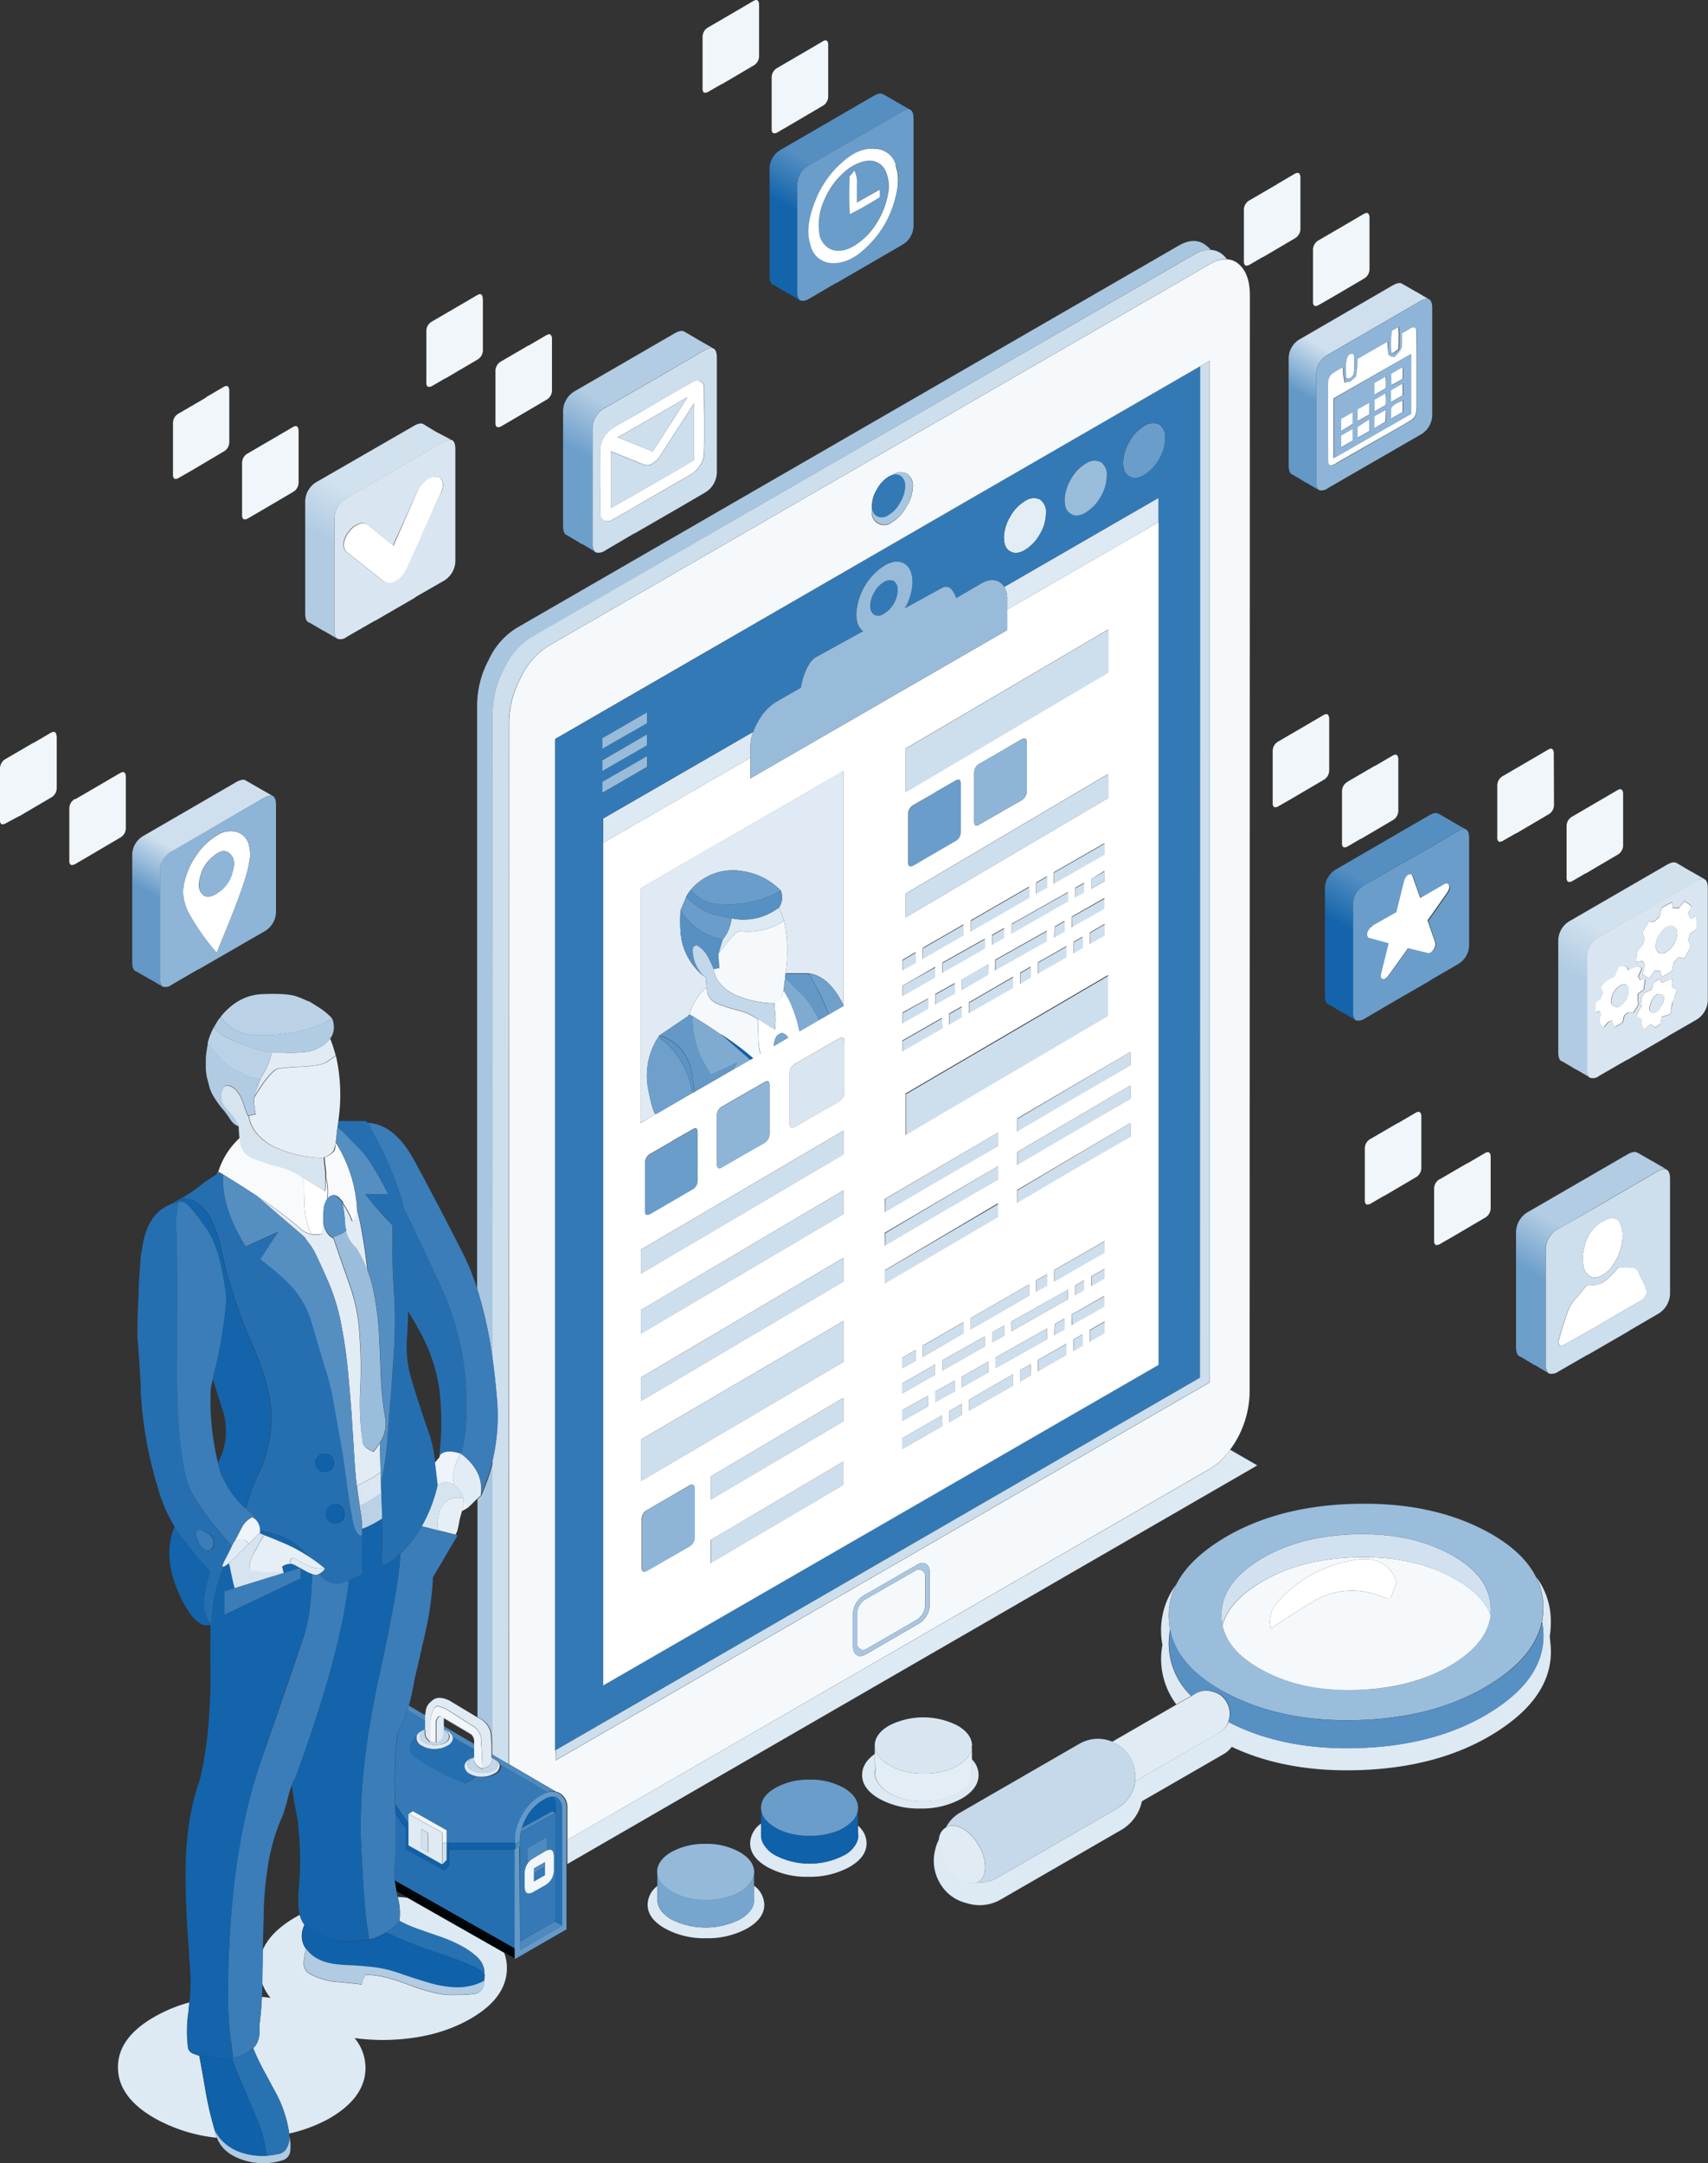 <svg xmlns="http://www.w3.org/2000/svg" xmlns:xlink="http://www.w3.org/1999/xlink" viewBox="0 0 400.4 506.95"><rect x="0" y="0" width="400.4" height="506.95" fill="#333333" stroke="none"/><defs><linearGradient id="linear-gradient" x1="53.85" y1="348.98" x2="93.75" y2="348.98" gradientUnits="userSpaceOnUse"><stop offset="0" stop-color="#c1d6e9"/><stop offset="1" stop-color="#e0eaf4"/></linearGradient><linearGradient id="linear-gradient-2" x1="-167.94" y1="136.4" x2="-116.05" y2="136.4" gradientTransform="translate(265.28 -104.15) rotate(-60)" gradientUnits="userSpaceOnUse"><stop offset="0.34" stop-color="#6398c7"/><stop offset="0.57" stop-color="#cfdfee"/></linearGradient><linearGradient id="linear-gradient-3" x1="69.8" y1="142.51" x2="95.99" y2="97.17" gradientUnits="userSpaceOnUse"><stop offset="0.33" stop-color="#b0cbe2"/><stop offset="0.57" stop-color="#d1e1ee"/></linearGradient><linearGradient id="linear-gradient-4" x1="308.11" y1="233.53" x2="333.96" y2="188.83" gradientUnits="userSpaceOnUse"><stop offset="0.34" stop-color="#1464ab"/><stop offset="0.57" stop-color="#558fc2"/></linearGradient><linearGradient id="linear-gradient-5" x1="352.21" y1="316.82" x2="380.67" y2="267.5" gradientUnits="userSpaceOnUse"><stop offset="0.34" stop-color="#6d9fcb"/><stop offset="0.57" stop-color="#b2cce3"/></linearGradient><linearGradient id="linear-gradient-6" x1="-404.27" y1="-40.14" x2="-352.37" y2="-40.14" xlink:href="#linear-gradient-2"/><linearGradient id="linear-gradient-7" x1="177.86" y1="64.88" x2="203.71" y2="20.18" xlink:href="#linear-gradient-4"/><linearGradient id="linear-gradient-8" x1="363.5" y1="245.41" x2="389.69" y2="200.07" xlink:href="#linear-gradient-3"/><linearGradient id="linear-gradient-9" x1="128.81" y1="124.37" x2="157.27" y2="75.05" xlink:href="#linear-gradient-5"/></defs><title>norvrh-administration-personnel</title><g id="Calque_2" data-name="Calque 2"><g id="Resume"><path d="M175.9,177.59l-34.5,19.93v-5.7l35.17-20.3a10.89,10.89,0,0,0-.67,3.7Zm95.7-55.22-35.5,20.47v-2.42a5.43,5.43,0,0,0-.68-2.88l36.18-20.87Zm16.77,217.37,6.38,3.68L133,436.84v-5.65l150.75-87A15.21,15.21,0,0,0,288.37,339.74ZM61.5,464.94c0-.85,0-1.72,0-2.62,0-1.93.05-3.69.07-5.28q1.83-4.35,7.68-7.72c.33-.19.66-.38,1-.55a7,7,0,0,0,1.12,2.32,5.79,5.79,0,0,0-.62,2.83,5,5,0,0,0,1,2.85,18.54,18.54,0,0,0-.55,3.05,2.89,2.89,0,0,0,1.2,2.65,15.62,15.62,0,0,0,6,1.95q4.3.39,6.4.65a10.22,10.22,0,0,1,.35-1.2,2.85,2.85,0,0,1,.6-1.05,20.53,20.53,0,0,1,5.4.8,52.86,52.86,0,0,1,5.2,1.75,41.5,41.5,0,0,0,5.2,1.6,18.57,18.57,0,0,0,5.4.55,28.77,28.77,0,0,0,4.3-.25,2.55,2.55,0,0,0,2.15-3,9.08,9.08,0,0,0,.15-1.55,4.78,4.78,0,0,0-1.25-3.6.94.94,0,0,0-.1-.1l0-.05q-2.9-2.91-8.9-5.05-1.65-.56-4.9-1.7a32,32,0,0,1-4.75-2.05l0,0a14.24,14.24,0,0,0-.42-5.62v0c.77.05,1.53.12,2.28.2l22.69,12.9a10.26,10.26,0,0,1,.63,3.58q0,6.94-8.5,11.85t-20.5,5a51.49,51.49,0,0,1-6.7-.45,11,11,0,0,1,2.55,7q0,6.94-8.5,11.85A35,35,0,0,1,67.8,500,28.53,28.53,0,0,0,64.4,490c-1.2-2.24-2.1-3.9-2.7-5a53.07,53.07,0,0,1-2.35-5q1.8-1.65,1.45-5.3.42-3,.6-6.73c.68.06,1.34.14,2,.23A12.33,12.33,0,0,1,61.5,464.94ZM50.85,501a37.73,37.73,0,0,1-14.65-4.62q-8.51-4.9-8.55-11.85t8.5-11.85a34.93,34.93,0,0,1,8.22-3.4c-.06.72-.14,1.48-.22,2.3a31,31,0,0,0-.1,8.2,1.8,1.8,0,0,0,1,1.4,16.16,16.16,0,0,0,1.65.6h0q.59,3,1.55,8.7a83.89,83.89,0,0,0,2.1,8.85A8.71,8.71,0,0,0,50.85,501Z" style="fill:#dde9f3;fill-rule:evenodd"/><path d="M154.07,442l0,2.68a2.48,2.48,0,0,0,0,.45,3,3,0,0,0,.15.95q.45,2.1,3.2,3.75a17.9,17.9,0,0,0,16,0,7.67,7.67,0,0,0,2.85-2.6,4.4,4.4,0,0,0,.5-2,1.23,1.23,0,0,1-.05-.35v-3a5.68,5.68,0,0,1,2.45,4.5q0,3.24-4,5.55a19.21,19.21,0,0,1-9.7,2.3,19,19,0,0,1-9.6-2.3q-4.05-2.31-4.05-5.55A5.61,5.61,0,0,1,154.07,442Zm66.13-11.17a8.12,8.12,0,0,0,0,.9,9.77,9.77,0,0,0,1.6,5.15,9.49,9.49,0,0,0,3.8,3.8,4,4,0,0,0,3.37.47,8.05,8.05,0,0,0,4.93-1.17l27.9-16.1a8.68,8.68,0,0,0,4.1-5.35c.09-.37.17-.74.22-1.1l19.58-11.3a5,5,0,0,0,2.3-2.58q13,6.72,30.8,6.08,18.15-.6,30.75-8.5t12.25-18.35a16.42,16.42,0,0,0-.32-2.73,16.34,16.34,0,0,0-1.36-10.5,17.3,17.3,0,0,1,3.43,10.08,21.86,21.86,0,0,1-.25,3.9c.1.86.18,1.75.25,2.65q.56,11.4-13.05,19.9-12.94,8.1-31.65,8.75-17.25.6-30.1-5.45a6.52,6.52,0,0,1-2.15,1.85l-18.9,10.9a3.29,3.29,0,0,0-.1.4A10.17,10.17,0,0,1,262.6,429l-27.9,16.1a9.89,9.89,0,0,1-7.95.95h.05a9.79,9.79,0,0,1-6.5-4.8,10.26,10.26,0,0,1-1-8v-.05A11.47,11.47,0,0,1,220.2,430.87Zm59.07-33.4-3.52,2a17.91,17.91,0,0,1-3.55-10.1,18.61,18.61,0,0,1,.3-3.85,17.63,17.63,0,0,1-.3-2.65,18,18,0,0,1,3.47-11.43,16.14,16.14,0,0,0-1.67,7.83,17.43,17.43,0,0,0,.3,2.7,16.38,16.38,0,0,0-.3,3.85A17,17,0,0,0,279.27,397.47Zm-78.17,30.4a5.43,5.43,0,0,1,2.05,4.15q0,3.24-4,5.55a19.21,19.21,0,0,1-9.7,2.3,19,19,0,0,1-9.6-2.3q-4-2.31-4-5.55a5.79,5.79,0,0,1,2.62-4.65l0,2.3a2.48,2.48,0,0,0,0,.45,4,4,0,0,0,.5,1.95,7.13,7.13,0,0,0,2.85,2.75,17.49,17.49,0,0,0,16.05,0,6.49,6.49,0,0,0,3-3.05,3.81,3.81,0,0,0,.35-1.6,1,1,0,0,1-.05-.3Zm26.7-15.58a5.27,5.27,0,0,1,1.6,3.73q0,3.24-4,5.55a19.21,19.21,0,0,1-9.7,2.3,19,19,0,0,1-9.6-2.3q-4-2.31-4-5.55,0-2.83,3-4.95l.08,4a1.12,1.12,0,0,0-.1.45,3.9,3.9,0,0,0,.35,1.65,7.45,7.45,0,0,0,3,3.05,15.3,15.3,0,0,0,8,1.95,15.74,15.74,0,0,0,8.05-1.95,7.19,7.19,0,0,0,2.45-2.15,4.1,4.1,0,0,0,.85-2.5v-3.28Z" style="fill:#dde9f3;fill-rule:evenodd"/><path d="M197.6,243.22c.23.1.35.41.35.95v11.7a2.48,2.48,0,0,1-1.3,2.3l-10.25,5.9a1.22,1.22,0,0,1-.9.25l-.15-.1a1.26,1.26,0,0,1-.25-.9v-11.7a2.47,2.47,0,0,1,1.3-2.3l10.25-5.9C197.08,243.15,197.4,243.08,197.6,243.22Zm202-37.15c.5.26.75,1,.75,2.15v25.85a5.52,5.52,0,0,1-2.9,5.05l-6.45,3.7v.05l-9.5,5.5v-.05l-6.6,3.8a2.31,2.31,0,0,1-2,.5,1.6,1.6,0,0,1-.35-.15,2.82,2.82,0,0,1-.55-2V224.62a5.49,5.49,0,0,1,2.9-5.05l13.7-7.95v0l8.85-5.15C398.47,206,399.18,205.83,399.65,206.07Zm-13,9.8c-.17.3-.43.75-.8,1.35a14,14,0,0,0-.7,1.4,6.06,6.06,0,0,0,.45,1.4l-.4,1.4c-.4.43-.83.91-1.3,1.45a6.46,6.46,0,0,0-.2,1.35c0,.26-.07.68-.1,1.25l1.6-.25.45.95a16.58,16.58,0,0,0-.5,2.15,11.81,11.81,0,0,0,1.5,1l1.3-1.8,1.25-.05.4,1.5,2.4-1.35.4-2.1,1.15-1.2,1.35.3c.8-1.4,1.28-2.3,1.45-2.7a2.14,2.14,0,0,0-.2-.85c-.13-.27-.23-.49-.3-.65l.3-1.5,1.55-1.1c0-1.14.05-2.17.05-3.1l-1.4.65-.6-1.35.85-1.65a9.85,9.85,0,0,0-1.7-1.25l-1.3,1.65-1.4,0-.2-1.4-2.4,1.3-.55,2.15L387.7,216Zm5.1,1.1a1,1,0,0,1,.95.35,1.59,1.59,0,0,1,.55,1,5.6,5.6,0,0,1-2.65,4.8,1.62,1.62,0,0,1-1.65.15,1.74,1.74,0,0,1-.75-1.5,5,5,0,0,1,1.15-3.2C390.13,217.43,390.93,216.9,391.7,217ZM381,226.42a1.61,1.61,0,0,0-1.4.3,12.79,12.79,0,0,0-.65,1.5c-.3.6-.65.93-1,1a5.31,5.31,0,0,0-2.5,2.1l.5,1.35-.5,1.35-1.25.95-.1,2.3,1.05-.3.35.8c-.6,1.36-.4,2.35.6,2.95l1.1-1.3.9-.2.5,1.5,1.9-1.1.3-1.55,1-.85,1.2.1,1.15-1.85a21.55,21.55,0,0,1-.15-2.55l1.4-.95.35-2.5-1.15.25-.5-.8.85-2a1.32,1.32,0,0,0-1.4-.25,7,7,0,0,0-1.8.75A1.16,1.16,0,0,0,381,226.42Zm-.15,8.4c-.8,1-1.58,1.35-2.35,1.05s-1-1.14-.6-2.3a4.24,4.24,0,0,1,1.15-1.95,2.74,2.74,0,0,1,1.6-.9q1.09-.15,1.2,1.35A4.11,4.11,0,0,1,380.8,234.82Zm11.25-5.5a11.45,11.45,0,0,0-2.5,1l-.65-.9-1.35.85-.35,1.55-1.8.9-.7,1.2.15,1.7a13.43,13.43,0,0,0-1.3,2.45,4.9,4.9,0,0,0,1.3.75,6.26,6.26,0,0,0,0,1.45,1.17,1.17,0,0,0,.55.9L387,240l1.05.85,1.25-.9.3-1.65,2-.6c.23-1.34.42-2.32.55-2.95s.45-1.15.55-1.45a5.85,5.85,0,0,0,.4-1.4.85.85,0,0,1-1.1-.7A3.89,3.89,0,0,1,392.05,229.32Zm-2.3,6c-.57,1.5-1.28,2.16-2.15,2-1,0-1.17-.79-.6-2.35s1.35-2.17,2.25-1.9C390.15,233,390.32,233.77,389.75,235.27ZM106,103.17c.5.26.75,1,.75,2.15v25.85a5.52,5.52,0,0,1-2.9,5.05l-6.45,3.7V140l-9.5,5.5v-.05l-6.6,3.8a2.31,2.31,0,0,1-2,.5,1.6,1.6,0,0,1-.35-.15,2.82,2.82,0,0,1-.55-2V121.72a5.49,5.49,0,0,1,2.9-5l13.7-8v0l8.85-5.15C104.77,103.08,105.48,102.93,106,103.17Zm-2.55,12.15a3.36,3.36,0,0,0,.3-2.45,1.4,1.4,0,0,0-1.5-1.15,3.21,3.21,0,0,0-2.35.9A5.84,5.84,0,0,0,97.9,115l-5.75,12.8-6-4.8a1.9,1.9,0,0,0-2.1-.2,4.59,4.59,0,0,0-2.2,1.65,5.62,5.62,0,0,0-1.3,2.7,2.4,2.4,0,0,0,.55,2.1l8.8,7a2.67,2.67,0,0,0,1.65.3,6.8,6.8,0,0,0,2.1-1.15,8,8,0,0,0,1.55-2.15Zm124.4,294.3a4.57,4.57,0,0,1-.8,1.95,8,8,0,0,1-2.55,2.2,11.85,11.85,0,0,1-2.35,1.05,18.62,18.62,0,0,1-5.65.8,16.65,16.65,0,0,1-6.15-1.05,11.68,11.68,0,0,1-1.85-.9,7.44,7.44,0,0,1-3-2.85,4.11,4.11,0,0,1-.43-1.7v-.3c.13-1.74,1.27-3.22,3.4-4.45a17.69,17.69,0,0,1,16.05.05q3.3,1.95,3.35,4.65A3,3,0,0,0,227.8,409.62Z" style="fill:#d9e6f1;fill-rule:evenodd"/><path d="M235.35,126a9.88,9.88,0,0,1,1.45-4.9,9.53,9.53,0,0,1,3.45-3.65,3.51,3.51,0,0,1,3.55-.4,3.57,3.57,0,0,1,1.4,3.25,9.77,9.77,0,0,1-1.4,4.85,10.15,10.15,0,0,1-3.55,3.75q-2.06,1.2-3.45.3C235.83,128.68,235.35,127.62,235.35,126ZM205.07,411.07l0-1.95a4.11,4.11,0,0,0,.43,1.7,7.44,7.44,0,0,0,3,2.85,11.68,11.68,0,0,0,1.85.9,16.65,16.65,0,0,0,6.15,1.05,18.62,18.62,0,0,0,5.65-.8,11.85,11.85,0,0,0,2.35-1.05,8,8,0,0,0,2.55-2.2,4.57,4.57,0,0,0,.8-1.95v5.95a4.1,4.1,0,0,1-.85,2.5,7.19,7.19,0,0,1-2.45,2.15,15.74,15.74,0,0,1-8.05,1.95,15.3,15.3,0,0,1-8-1.95,7.45,7.45,0,0,1-3-3.05,3.9,3.9,0,0,1-.35-1.65,1.12,1.12,0,0,1,.1-.45Z" style="fill:#e3edf5;fill-rule:evenodd"/><path d="M201.1,424.27v5.6a1,1,0,0,0,.05.3,3.81,3.81,0,0,1-.35,1.6,6.49,6.49,0,0,1-3,3.05,17.49,17.49,0,0,1-16.05,0,7.13,7.13,0,0,1-2.85-2.75,4,4,0,0,1-.5-1.95,2.48,2.48,0,0,1,0-.45l0-2.3,0-3.65a4.52,4.52,0,0,0,1.2,2.85,9.21,9.21,0,0,0,2.2,1.75q.7.39,1.5.75a17,17,0,0,0,6.45,1.15,17.53,17.53,0,0,0,6.75-1.2c.43-.2.85-.42,1.25-.65a9.2,9.2,0,0,0,2-1.53A4.72,4.72,0,0,0,201.1,424.27Z" style="fill:#0f61a9;fill-rule:evenodd"/><path d="M213.4,25.72c.5.26.75,1,.75,2.05V52.62a5.24,5.24,0,0,1-2.8,4.85l-6.2,3.6v0L196,66.37v-.05L189.7,70a2.57,2.57,0,0,1-1.95.45,1.6,1.6,0,0,1-.35-.15,2.85,2.85,0,0,1-.5-1.9V43.52a5.29,5.29,0,0,1,2.8-4.85l11.15-6.4v-.05l2-1.15v.05l8.5-4.95C212.25,25.63,212.93,25.48,213.4,25.72ZM200.9,43.47a6.65,6.65,0,0,0-.6-3.45l-1.15,1.35c0,1,0,2.46-.05,4.5,0,1.7,0,3.15.1,4.35q3.45-1.76,7.05-4V44.47c-.8.36-2.58,1.35-5.35,3Zm.3-5.2a6.42,6.42,0,0,1,3-.6,4,4,0,0,1,3.35,2.45,8.76,8.76,0,0,1,.5,5.65,19,19,0,0,1-2.85,6.9,15.57,15.57,0,0,1-5.15,5q-3,1.8-5.35.75a4.86,4.86,0,0,1-2.75-4.2,13.81,13.81,0,0,1,1.35-7.35,17.76,17.76,0,0,1,4.75-6.6A11.15,11.15,0,0,1,201.2,38.27Zm8.75.45a5.14,5.14,0,0,0-4.85-3.9c-2.43-.17-4.92.85-7.45,3a23.15,23.15,0,0,0-6.6,9.55q-2.36,6-1,9.95a5.31,5.31,0,0,0,5.2,4.3q4.09.09,8.1-3.9a23.19,23.19,0,0,0,6.05-9.55Q211.4,42.37,210,38.72Zm61.8,60.75a3.57,3.57,0,0,1,1.4,3.25,9.77,9.77,0,0,1-1.4,4.85,10.15,10.15,0,0,1-3.55,3.75q-2.06,1.2-3.45.3c-1-.54-1.45-1.6-1.45-3.2a9.88,9.88,0,0,1,1.45-4.9,9.53,9.53,0,0,1,3.45-3.65A3.51,3.51,0,0,1,271.75,99.47Zm71.9,94.9c.5.26.75.95.75,2v24.85a5.24,5.24,0,0,1-2.8,4.85l-6.2,3.6v.05L326.25,235V235l-6.3,3.7a2.57,2.57,0,0,1-1.95.45,1.6,1.6,0,0,1-.35-.15,2.85,2.85,0,0,1-.5-1.9v-24.9a5.29,5.29,0,0,1,2.8-4.85l11.15-6.4v0l2-1.15v.05l8.5-5C342.5,194.28,343.18,194.13,343.65,194.37Zm-21.9,22.7a2,2,0,0,0-.65.65,4,4,0,0,0-.4.8v0a1.37,1.37,0,0,0,0,.75,0,0,0,0,0,.05.05.61.61,0,0,0,.35.4l4.6,1.25-1.8,7.25s0,0,0,0a1.59,1.59,0,0,0,0,.7c.07.23.18.36.35.4a.82.82,0,0,0,.65-.1,2.76,2.76,0,0,0,.65-.55l4.7-6.55,4.7,1.15a.92.92,0,0,0,.6-.15,2.11,2.11,0,0,0,.65-.65,3.88,3.88,0,0,0,.4-.85,1.19,1.19,0,0,0,0-.7V221l-1.8-5.15,4.65-6.6a3.1,3.1,0,0,0,.35-.75.14.14,0,0,1,.05-.1,1.52,1.52,0,0,0,0-.8.58.58,0,0,0-.35-.35h-.05v-.05a1.1,1.1,0,0,0-.65.1l-5.7,3.3-1.85-5.2a.8.8,0,0,0-.35-.4l0,.05a.65.65,0,0,0-.6.1h-.05a1.9,1.9,0,0,0-.55.6h0a3.68,3.68,0,0,0-.4.85l-1.8,7.3ZM219.2,185.72v-.05L224,183c.4-.27.72-.34,1-.2s.3.4.3.9v11.25a2.35,2.35,0,0,1-1.25,2.2l-9.8,5.7a1.33,1.33,0,0,1-.9.2.21.21,0,0,1-.15-.05,1.17,1.17,0,0,1-.25-.85v-11.3a2.39,2.39,0,0,1,1.3-2.2Zm-55.65,79.7v11.25a2.35,2.35,0,0,1-1.25,2.2l-9.8,5.7a1.33,1.33,0,0,1-.9.2.21.21,0,0,1-.15,0,1.17,1.17,0,0,1-.25-.85v-11.3a2.39,2.39,0,0,1,1.3-2.2l5.05-2.9v-.05l4.75-2.7c.4-.27.72-.34.95-.2S163.55,264.92,163.55,265.42Zm14.85,158.3v-.3c.13-1.74,1.25-3.2,3.35-4.4a15.62,15.62,0,0,1,8-1.95,15.83,15.83,0,0,1,8.1,1.95q3.3,2,3.3,4.65a4,4,0,0,1-.05.6,4.72,4.72,0,0,1-1.35,2.57,9.2,9.2,0,0,1-2,1.53c-.4.23-.82.45-1.25.65a17.53,17.53,0,0,1-6.75,1.2,17,17,0,0,1-6.45-1.15q-.8-.36-1.5-.75a9.21,9.21,0,0,1-2.2-1.75A4.52,4.52,0,0,1,178.4,423.72Z" style="fill:#6a9dca;fill-rule:evenodd"/><path d="M176.75,439.27a4.48,4.48,0,0,1-.83,2,7.83,7.83,0,0,1-2.47,2.15l-1.2.6a17.12,17.12,0,0,1-6.8,1.25,15.94,15.94,0,0,1-7.35-1.6l-.65-.35a8.67,8.67,0,0,1-2.4-2,4.26,4.26,0,0,1-1-2.55v-.3q.19-2.61,3.35-4.45a16,16,0,0,1,8-1.9,15.74,15.74,0,0,1,8.05,1.95q3.3,1.95,3.35,4.65C176.82,438.88,176.78,439.07,176.75,439.27Z" style="fill:#95b9d9;fill-rule:evenodd"/><path d="M176.75,439.27v5.6a1.23,1.23,0,0,0,.05.35,4.4,4.4,0,0,1-.5,2,7.67,7.67,0,0,1-2.85,2.6,17.9,17.9,0,0,1-16,0q-2.75-1.65-3.2-3.75a3,3,0,0,1-.15-.95,2.48,2.48,0,0,1,0-.45l0-2.68,0-3.27a4.26,4.26,0,0,0,1,2.55,8.67,8.67,0,0,0,2.4,2l.65.35a15.94,15.94,0,0,0,7.35,1.6,17.12,17.12,0,0,0,6.8-1.25l1.2-.6a7.83,7.83,0,0,0,2.47-2.15A4.48,4.48,0,0,0,176.75,439.27Z" style="fill:#76a5ce;fill-rule:evenodd"/><path d="M209.05,111.37c-.23.1-.48.21-.75.35a7.81,7.81,0,0,0-2.75,3,7.42,7.42,0,0,0-1.15,3.8,4.4,4.4,0,0,0,0,.65v.4a2.92,2.92,0,0,0,4.75,2.8,9.54,9.54,0,0,0,3.35-3.6A9.34,9.34,0,0,0,214,114a3.21,3.21,0,0,0-1.4-3,3.11,3.11,0,0,0-3.35.3A.36.36,0,0,0,209.05,111.37Zm79.32,228.37a15.21,15.21,0,0,1-4.67,4.43L133,431.19v-7a6.22,6.22,0,0,0,0-.8,3.75,3.75,0,0,0-1.75-3.15,2.52,2.52,0,0,0-.9-.35l-11-6.43,0-244a23.07,23.07,0,0,1,2.7-10.55,17.4,17.4,0,0,1,6.5-7.5L283.7,61.87a6.88,6.88,0,0,1,3.85-1.1,4.44,4.44,0,0,1,2.7,1Q293,64,293,69.17l-.05,257a23.33,23.33,0,0,1-2.65,10.5A24.3,24.3,0,0,1,288.37,339.74ZM130.25,173.17l-.1.05v237l.1-.05v2.4l153.35-88.6V84.52l-153.35,88.6Zm86.3,195.2a1.39,1.39,0,0,1,.35.95v6.3a4.26,4.26,0,0,1-2.1,4.05.36.36,0,0,0-.15.1l-11.5,6.65a1.77,1.77,0,0,1-1,.2,1.55,1.55,0,0,1-.9-.5,1.62,1.62,0,0,1-.35-1v-6.4a4.31,4.31,0,0,1,2.3-4.1h0l11.5-6.6a1.59,1.59,0,0,1,1-.15A1.44,1.44,0,0,1,216.55,368.37Zm-1.85-1.5h0l-12,6.9a.58.58,0,0,0-.25.15,5.23,5.23,0,0,0-2.5,4.8v6.65c0,1.2.22,2,.65,2.3a1.31,1.31,0,0,1,.4.3c.47.3,1.2.16,2.2-.4l12-6.95a5.32,5.32,0,0,0,2.75-5v-6.7c0-1.17-.2-1.9-.6-2.2a2,2,0,0,1-.4-.3C216.4,366.12,215.67,366.27,214.7,366.87Z" style="fill:#f5f9fc;fill-rule:evenodd"/><path d="M204.45,119.12a4.4,4.4,0,0,1,0-.65,7.42,7.42,0,0,1,1.15-3.8,7.81,7.81,0,0,1,2.75-3c.27-.14.52-.25.75-.35a2.18,2.18,0,0,1,2,0A2.72,2.72,0,0,1,212.2,114a7.53,7.53,0,0,1-1.15,3.85,7.44,7.44,0,0,1-2.75,3,2.58,2.58,0,0,1-2.75.25A2.26,2.26,0,0,1,204.45,119.12Zm6,19.15a6.68,6.68,0,0,1-.9,3.2,6.26,6.26,0,0,1-2.3,2.35,2.14,2.14,0,0,1-2.25.25,2.23,2.23,0,0,1-.95-2.1,6.14,6.14,0,0,1,.95-3.15,5.84,5.84,0,0,1,2.25-2.4,2.34,2.34,0,0,1,2.3-.25A2.25,2.25,0,0,1,210.45,138.27Zm25-.73a3.15,3.15,0,0,0-1.17-1.12c-1.2-.74-2.67-.6-4.4.4l-5.75,3.35a8.66,8.66,0,0,0-.65-1.45c-.77-1.2-1.68-1.5-2.75-.9l-8.65,4.75a12.74,12.74,0,0,0,1.8-6.25q0-3.15-1.95-4.25t-4.65.5a14.39,14.39,0,0,0-6.55,11.35c0,1.9.53,3.23,1.6,4l-11,6.05c-1.07.56-2,1.86-2.75,3.9a19.43,19.43,0,0,0-.85,3.3l-5.6,3.2a12.16,12.16,0,0,0-4.4,4.65,15.23,15.23,0,0,0-1.18,2.5l-35.17,20.3V395l130.2-75.15V116.67ZM235.35,126c0,1.6.48,2.66,1.45,3.2s2.08.5,3.45-.3a10.15,10.15,0,0,0,3.55-3.75,9.77,9.77,0,0,0,1.4-4.85,3.57,3.57,0,0,0-1.4-3.25,3.51,3.51,0,0,0-3.55.4,9.53,9.53,0,0,0-3.45,3.65A9.88,9.88,0,0,0,235.35,126Zm36.4-26.55a3.51,3.51,0,0,0-3.55.4,9.53,9.53,0,0,0-3.45,3.65,9.88,9.88,0,0,0-1.45,4.9c0,1.6.48,2.66,1.45,3.2s2.08.5,3.45-.3a10.15,10.15,0,0,0,3.55-3.75,9.77,9.77,0,0,0,1.4-4.85A3.57,3.57,0,0,0,271.75,99.47Zm-17.25,9.2a9.53,9.53,0,0,0-3.45,3.65,9.88,9.88,0,0,0-1.45,4.9c0,1.6.48,2.66,1.45,3.2s2.08.5,3.45-.3a10.15,10.15,0,0,0,3.55-3.75,9.77,9.77,0,0,0,1.4-4.85,3.57,3.57,0,0,0-1.4-3.25A3.51,3.51,0,0,0,254.5,108.67ZM130.25,410.12l-.1.05V173.22l.1-.05,151.1-87.3-.05,237Zm21.45-238-10.45,6v2.5l10.45-6Zm0,5.1-10.45,6v2.55l10.45-6.05Zm-10.45-1.75,10.45-6v-2.55L141.25,173Z" style="fill:#3379b6;fill-rule:evenodd"/><path d="M209.05,111.37a.36.36,0,0,1,.15-.1,3.11,3.11,0,0,1,3.35-.3,3.21,3.21,0,0,1,1.4,3,9.34,9.34,0,0,1-1.4,4.7,9.54,9.54,0,0,1-3.35,3.6,2.92,2.92,0,0,1-4.75-2.8v-.4a2.26,2.26,0,0,0,1.1,1.9,2.58,2.58,0,0,0,2.75-.25,7.44,7.44,0,0,0,2.75-3A7.53,7.53,0,0,0,212.2,114a2.72,2.72,0,0,0-1.15-2.55A2.18,2.18,0,0,0,209.05,111.37ZM115.48,318.49A103.39,103.39,0,0,0,111.85,302V165.17a22.78,22.78,0,0,1,2.7-10.5,17.23,17.23,0,0,1,6.55-7.5l155.2-89.6q3.79-2.2,6.5,0a5.22,5.22,0,0,1,1.05,1,6.75,6.75,0,0,0-4,1.1l-155.15,89.6a17.23,17.23,0,0,0-6.55,7.5,22.78,22.78,0,0,0-2.7,10.5Zm0,92.73-.1-.05v-2.35l-.15-2.25a4.85,4.85,0,0,0-3-4l-.3-.18V351.34l1-.92s-.07,0,0-.15a47.51,47.51,0,0,0,2.73-8Zm99.25-44.35c1-.6,1.7-.75,2.2-.45a2,2,0,0,0,.4.3c.4.3.6,1,.6,2.2v6.7a5.32,5.32,0,0,1-2.75,5l-12,6.95c-1,.56-1.73.7-2.2.4a1.31,1.31,0,0,0-.4-.3c-.43-.34-.65-1.1-.65-2.3v-6.65a5.23,5.23,0,0,1,2.5-4.8.58.58,0,0,1,.25-.15l12-6.9Zm1.85,1.5a1.44,1.44,0,0,0-.85-.5,1.59,1.59,0,0,0-1,.15l-11.5,6.6h0a4.31,4.31,0,0,0-2.3,4.1v6.4a1.62,1.62,0,0,0,.35,1,1.55,1.55,0,0,0,.9.5,1.77,1.77,0,0,0,1-.2l11.5-6.65a.36.36,0,0,1,.15-.1,4.26,4.26,0,0,0,2.1-4.05v-6.3A1.39,1.39,0,0,0,216.55,368.37Z" style="fill:#a9c6e0;fill-rule:evenodd"/><path d="M119.25,413.44l-3.8-2.22,0-69a45.94,45.94,0,0,0,1-14.7q-.42-4.77-1-9.08l0-151.22a22.78,22.78,0,0,1,2.7-10.5,17.23,17.23,0,0,1,6.55-7.5L279.9,59.67a6.75,6.75,0,0,1,4-1.1,4.58,4.58,0,0,1,2.6,1,6.69,6.69,0,0,1,1.1,1.15,6.88,6.88,0,0,0-3.85,1.1L128.5,151.42a17.4,17.4,0,0,0-6.5,7.5,23.07,23.07,0,0,0-2.7,10.55ZM259.8,147.57v10.1l-47.5,28.05V175.47Zm0,33.85V187L212.3,215v-5.55Zm-.85,22.8v2.25l-3.15,1.8V206Zm0-3.8-11.85,6.8v-2.7l11.85-6.8Zm-16,6.5,2.55-1.45v2.7l-2.55,1.4Zm8.35,8,7.7-4.35v2.5l-5,2.85h-.15V216l-2.5,1.45Zm-1.7,1v2.55l-2.4,1.35c0-.6.07-1.24.1-1.9,0-.27.07-.52.1-.75Zm.8-4.55-13.25,7.55v-2.3l13.2-7.45C250.33,209.75,250.35,210.48,250.35,211.32Zm1.7-3.2,2.1-1.2v2.3l-2.1,1.15Zm6.9,8.45v2.75l-3.5,2v-2.7Zm-5.2,5.7-2.05,1.2v-2.7l2.05-1.2Zm-3.75-.5v2.65l-6.65,3.8v-2.65Zm9.8,6.85v9.6l-47.45,27.9v-9.75Zm-14.35-7.9-12.1,6.8V225l12.1-6.8Zm-17.9-2.3v-2.65l13.7-7.9v2.65Zm-11.25,3.8,9.55-5.5v2.6l-9.55,5.5Zm-4.75,2.8,3.1-1.8v2.55l-3.1,1.75Zm9.35.65,9.95-5.6v2.35l-9.95,5.65Zm-1.65,1V229l-7.7,4.4V231Zm1.65,14.45-9.35,5.35v-2.55l9.25-5.3C220.83,239.3,220.87,240.13,220.9,241.07Zm-9.35-3.75,6-3.35v2.5l-6,3.4Zm7.7-4.35,4.55-2.55v2.5l-4.55,2.55Zm19.9-5,2.45-1.4c0,.76.05,1.63.05,2.6l-2.5,1.45Zm-7.45.5L225.45,232v-2.5L231.7,226Zm.85-7v-2.35l2.85-1.6v2.35Zm-5.4,13.45,10.35-6v2.65l-10.35,5.9Zm-1.7,3.55-2.95,1.7v-2.6l2.95-1.7Zm8.5,43.6v3.15L207.4,300.87v-3.1Zm4.5-.1v-3.1L265,263.17v3.15Zm0-8.85V270L265,254.37v3.1Zm-31,18.9v-3.1L234,273.27v3.1Zm0-7.85V281L234,265.42v3.1Zm31-18.9v-3.15L265,246.52v3.1ZM197.7,309.62v9.6l-47.45,27.9v-9.75Zm0,18v5.5l-31.1,18.35V346Zm0-32.8v5.55l-47.45,28v-5.55Zm0-29.8v5.55l-47.45,27.95v-5.65Zm0,14v5.55l-47.45,28V307Zm43.55,24.65-13.7,7.9v-2.65l13.7-7.9Zm-10.4,11.9-9.95,5.65v-2.4l9.95-5.6Zm-5-3.1L216.3,318v-2.6l9.55-5.5Zm11.25-2.75,13.2-7.45c0,.63,0,1.36,0,2.2L237.1,312Zm-1.7.95V313l-2.85,1.6v-2.35Zm-16.15,11.5-7.7,4.4v-2.4l7.7-4.4Zm-7.7-4,3.1-1.8v2.55l-3.1,1.75Zm6,11.45-6,3.4v-2.55l6-3.35Zm1.7-3.5,4.55-2.55v2.5l-4.55,2.55Zm1.65,8.1-9.35,5.35V337l9.25-5.3C220.83,332.45,220.87,333.28,220.9,334.22Zm18.25-13.1,2.45-1.4c0,.76.05,1.63.05,2.6l-2.5,1.45Zm-1.65,3.6-10.35,5.9v-2.55l10.35-6Zm-4.15-6.55,12.1-6.8v2.5l-12.1,6.8Zm-1.65,3.45-6.25,3.55v-2.5l6.25-3.55Zm-9.2,9.1,2.95-1.7v2.6l-2.95,1.7ZM259,299.62l-3.15,1.8v-2.3l3.15-1.75Zm-4.8.45v2.3l-2.1,1.15v-2.25Zm-11.25,2.65v-2.65l2.55-1.45v2.7Zm4.2-5.05,11.85-6.8v2.7l-11.85,6.8Zm4.15,10.4,7.7-4.35v2.5l-5,2.85h-.15v.05l-2.5,1.45Zm-1.7.95v2.55l-2.4,1.35c0-.6.07-1.24.1-1.9,0-.27.07-.52.1-.75Zm.45,8.55-6.65,3.8v-2.65l6.65-3.8Zm1.7-3.65,2.05-1.2v2.7l-2.05,1.2Zm3.75.55v-2.7l3.5-2v2.75Zm-125.2,95.65L281.3,322.87l.05-237-151.1,87.3v0L283.6,84.52v239.4l-153.35,88.6Zm36.35-43.8v-5.45l31.1-18.4V348Z" style="fill:#cddeed;fill-rule:evenodd"/><path d="M254.5,108.67a3.51,3.51,0,0,1,3.55-.4,3.57,3.57,0,0,1,1.4,3.25,9.77,9.77,0,0,1-1.4,4.85,10.15,10.15,0,0,1-3.55,3.75q-2.06,1.2-3.45.3c-1-.54-1.45-1.6-1.45-3.2a9.88,9.88,0,0,1,1.45-4.9A9.53,9.53,0,0,1,254.5,108.67ZM77.75,289.92a8,8,0,0,0,3.4-1.5,7.7,7.7,0,0,0,2.45,4.05,29.07,29.07,0,0,1,2.57,5.25,34.22,34.22,0,0,1,1.23,4,71.21,71.21,0,0,1,1.4,10q.2,3.39.45,10.2a78.21,78.21,0,0,0,1,10.1,7.94,7.94,0,0,1-1.25,6.15,16.86,16.86,0,0,1-1.5,2,12.48,12.48,0,0,1-1.55-.85,3,3,0,0,1-1-1.3,67.07,67.07,0,0,1-.45-12.75,101.17,101.17,0,0,0-.2-12.75,41.55,41.55,0,0,0-2.25-11.4q-2.6-7.35-3.8-11ZM274.3,382a17.43,17.43,0,0,1-.3-2.7,16.14,16.14,0,0,1,1.67-7.83q2.86-5.76,10.53-10.57,12.6-7.86,30.8-8.45t31.25,6.3q8.73,4.64,11.82,10.82a16.34,16.34,0,0,1,1.36,10.5q-1.68,8.15-11.93,14.53-12.6,7.89-30.75,8.5t-31.3-6.35Q276.07,390.73,274.3,382Zm12.27-1.23q1.23,6.27,9.43,10.63,9.45,5,22.55,4.6t22.1-6.15q7.94-5,8.72-11.38a12.26,12.26,0,0,0,.08-1.82q-.26-7.56-9.7-12.55t-22.5-4.55q-13.1.45-22.15,6.1t-8.75,13.25A11.51,11.51,0,0,0,286.57,380.79Z" style="fill:#9abddb;fill-rule:evenodd"/><path d="M326.25,77.47l1.6-.85a51.18,51.18,0,0,1,0,5.2c-.47.33-.8.58-1,.75-.4.23-.67.18-.8-.15A19.55,19.55,0,0,1,326.25,77.47Zm-.9,4.1a8.16,8.16,0,0,0,.2,1.55.92.92,0,0,0,.6.35l.7.2c.2-.24.5-.55.9-1a6.34,6.34,0,0,0,.75-1.1,9.66,9.66,0,0,0,.15-1.85v-1.7a13.27,13.27,0,0,0,2-1.15c.8-.37,1.25-.2,1.35.5q.11,3.35.1,8.75,0,7,0,8.85a8.9,8.9,0,0,1-.15,1.8,2.65,2.65,0,0,1-1.05,1.65q-3.3,1.95-8.7,5-6.65,3.8-8.75,5a2.92,2.92,0,0,1-1.4.65q-.75,0-.75-.9,0-3.25-.05-8.8,0-6.51,0-8.85c0-.57,0-1,.05-1.3a3.28,3.28,0,0,1,.6-1.4,9.86,9.86,0,0,1,1.45-1L314.8,86a19.94,19.94,0,0,0,.4,3.65l1.3-.25,1.3-1.15a20.3,20.3,0,0,0,.35-4.15L325.3,80C325.3,80.38,325.32,80.9,325.35,81.57Zm3.5,7.2-2.75,1.55-.05-2.75,2.8-1.6Zm-4,6.15-2.7,1.55v-2.8l2.7-1.55C324.93,93.05,324.93,94,324.9,94.92Zm1.15-3.45,2.8-1.6v2.8l-2.8,1.6Zm2.8,2.35v2.75l-2.8,1.6c0-1.4.05-2.24.05-2.5a3.33,3.33,0,0,1,1.3-1.15C328.33,94.08,328.82,93.85,328.85,93.82Zm-4-2.8-2.7,1.55v-2.8l2.7-1.55C324.93,89.15,324.93,90.08,324.9,91Zm0,7.8-2.7,1.6V97.57L324.9,96ZM330.75,83,312.6,93.37v14L330.75,97ZM200.9,43.47v4c2.77-1.6,4.55-2.59,5.35-3v1.75q-3.6,2.25-7.05,4c-.07-1.2-.1-2.65-.1-4.35,0-2,.05-3.54.05-4.5L200.3,40A6.65,6.65,0,0,1,200.9,43.47Zm9-4.75q1.45,3.64-.55,9.5a23.19,23.19,0,0,1-6.05,9.55q-4,4-8.1,3.9a5.31,5.31,0,0,1-5.2-4.3q-1.35-4,1-9.95a23.15,23.15,0,0,1,6.6-9.55c2.53-2.2,5-3.22,7.45-3A5.14,5.14,0,0,1,210,38.72Zm-8.75-.45a11.15,11.15,0,0,0-3.15,2,17.76,17.76,0,0,0-4.75,6.6A13.81,13.81,0,0,0,192,54.22a4.86,4.86,0,0,0,2.75,4.2q2.4,1,5.35-.75a15.57,15.57,0,0,0,5.15-5,19,19,0,0,0,2.85-6.9,8.76,8.76,0,0,0-.5-5.65,4,4,0,0,0-3.35-2.45A6.42,6.42,0,0,0,201.2,38.27Zm-37,51.1c.6.23.9.8.9,1.7q0,2.3.05,6.55,0,4.65,0,6.55c0,.46-.05,1.21-.05,2.25a4.94,4.94,0,0,1-.75,2.3,7.19,7.19,0,0,1-1.65,2q-.49.34-1.95,1.2-2.81,1.59-8.5,4.9t-8.55,4.9a2.1,2.1,0,0,1-2,.3,1.66,1.66,0,0,1-.95-1.7q0-3-.05-7.35,0-4.91.05-7.35a4.56,4.56,0,0,1,.45-2.3,6.21,6.21,0,0,1,1.4-2.15,10,10,0,0,1,1.45-1.1l1.45-.85q2.81-1.56,8.35-4.8t8.35-4.8A1.94,1.94,0,0,1,164.2,89.37ZM141.4,197.52l34.5-19.93v4.83l60.2-34.75v-4.83l35.5-20.47v197.5L141.4,395Zm21.3-103-7.9,12.25a5.54,5.54,0,0,1-1.85,1.85,2.1,2.1,0,0,1-1.9.3l-7.85-3.15v13.3q9.75-5.5,19.5-11.25Zm153.75-5.9c-.6.26-.9.1-.9-.5,0-.94-.05-1.65-.05-2.15a7,7,0,0,1,.3-2.2,1.35,1.35,0,0,1,.95-.9c.4-.1.62,0,.65.4a20.55,20.55,0,0,1,0,4A1.67,1.67,0,0,1,316.45,88.67Zm1.8,7.25,2.8-1.55v2.8l-2.8,1.55Zm2.8,2.35v2.8l-2.8,1.55V100Zm-6.65-.1,2.7-1.55c0,.9,0,1.83,0,2.8L314.4,101Zm0,6.7v-2.8l2.7-1.55v2.8Zm-54.6,76.55-47.5,28.05V215L259.8,187Zm0-33.85-47.5,27.9v10.25l47.5-28.05Zm-9.8,74.2-6.65,3.8v2.65l6.65-3.8Zm3.75.5v-2.7l-2.05,1.2v2.7Zm5.2-5.7-3.5,2.05v2.7l3.5-2Zm-6.9-8.45v2.25l2.1-1.15v-2.3Zm-1.7,3.2c0-.84,0-1.57,0-2.2l-13.2,7.45v2.3Zm-.8,4.55-2.2,1.25c0,.23-.07.48-.1.75,0,.66-.07,1.3-.1,1.9l2.4-1.35Zm1.7-1v2.5l2.5-1.45v-.05h.15l5-2.85v-2.5Zm-8.35-8v2.65l2.55-1.4v-2.7Zm16-6.5v-2.7l-11.85,6.8v2.7Zm0,3.8L255.8,206v2.3l3.15-1.8Zm.85,24.4-47.45,27.75v9.75l47.45-27.9Zm-14.35-7.9v-2.5l-12.1,6.8v2.5Zm76.3-3.65,5.65-3.2,1.8-7.3a3.68,3.68,0,0,1,.4-.85h0a1.9,1.9,0,0,1,.55-.6h.05a.65.65,0,0,1,.6-.1l0-.05a.8.8,0,0,1,.35.4l1.85,5.2,5.7-3.3a1.1,1.1,0,0,1,.65-.1v.05h.05a.58.58,0,0,1,.35.35,1.52,1.52,0,0,1,0,.8.14.14,0,0,0-.05.1,3.1,3.1,0,0,1-.35.75l-4.65,6.6,1.8,5.15V221a1.19,1.19,0,0,1,0,.7,3.88,3.88,0,0,1-.4.85,2.11,2.11,0,0,1-.65.65.92.92,0,0,1-.6.15l-4.7-1.15-4.7,6.55a2.76,2.76,0,0,1-.65.55.82.82,0,0,1-.65.1c-.17,0-.28-.17-.35-.4a1.59,1.59,0,0,1,0-.7s0,0,0,0l1.8-7.25-4.6-1.25a.61.61,0,0,1-.35-.4,0,0,0,0,1-.05-.05,1.37,1.37,0,0,1,0-.75v0a4,4,0,0,1,.4-.8A2,2,0,0,1,321.75,217.07ZM219.2,185.72l-5,2.9a2.39,2.39,0,0,0-1.3,2.2v11.3a1.17,1.17,0,0,0,.25.85.21.21,0,0,0,.15.05,1.33,1.33,0,0,0,.9-.2l9.8-5.7a2.35,2.35,0,0,0,1.25-2.2V183.67q0-.75-.3-.9c-.23-.14-.55-.07-1,.2l-4.75,2.7Zm21.5-11.65c0-.5-.1-.82-.3-.95a1.08,1.08,0,0,0-1,.2L229.6,179a2.42,2.42,0,0,0-1.25,2.2v11.3a1.17,1.17,0,0,0,.25.85l.15.1a1.13,1.13,0,0,0,.85-.25l9.85-5.65a2.46,2.46,0,0,0,1.25-2.25Zm-87,87a.19.19,0,0,0,.1,0l8.5-4.95.6-.3,8.75-5.05,4.25-2.45.65-.35,1.7-1a.69.69,0,0,1,0-.13,19.38,19.38,0,0,1-.43-2.67l-.15-5.4,4,2.5a20.58,20.58,0,0,0,.15-2.55l-.3-3.8a3.15,3.15,0,0,0,1.9-1.6l.25-1.25a20.07,20.07,0,0,1,1.85,3.45,31.54,31.54,0,0,1,1.87,6l0,.13,4.65-2.7,2.25-1.3,3.5-2a.93.93,0,0,0-.05-.1V180.72L150.2,208.17v55Zm30.7-18.32a.87.87,0,0,0-.6-.45l-.3-.2h-.25a2.34,2.34,0,0,0-1.2.75l-.4.75-.15.75v.2c-.07,0-.1.13-.1.3v.3l3.4-2Zm13.2.45c-.2-.14-.52-.07-.95.2l-10.25,5.9a2.47,2.47,0,0,0-1.3,2.3v11.7a1.26,1.26,0,0,0,.25.9l.15.1a1.22,1.22,0,0,0,.9-.25l10.25-5.9a2.48,2.48,0,0,0,1.3-2.3v-11.7C198,243.63,197.83,243.32,197.6,243.22Zm27.85-4.75v-2.6l-2.95,1.7v2.6Zm1.7-3.55v2.55l10.35-5.9v-2.65Zm5.4-13.45,2.85-1.6v-2.35l-2.85,1.6Zm-.85,7V226l-6.25,3.55V232Zm7.45-.5v2.65l2.5-1.45c0-1,0-1.84-.05-2.6Zm-19.9,5v2.5l4.55-2.55v-2.5Zm-7.7,4.35v2.55l6-3.4V234Zm9.35,3.75c0-.94-.07-1.77-.1-2.5l-9.25,5.3v2.55Zm-1.65-14.45-7.7,4.4v2.4l7.7-4.4Zm1.65-1v2.4l9.95-5.65v-2.35Zm-9.35-.65v2.5l3.1-1.75v-2.55Zm4.75-2.8v2.6l9.55-5.5v-2.6Zm11.25-3.8,13.7-7.9v-2.65l-13.7,7.9Zm10.9,46.85L265,249.62v-3.1l-26.55,15.6Zm-31,18.9L234,268.52v-3.1L207.4,281Zm0,7.85L234,276.37v-3.1L207.4,288.92Zm31-18.9L265,257.47v-3.1L238.45,270Zm0,8.85L265,266.32v-3.15l-26.55,15.7Zm-4.5.1-26.55,15.7v3.1L234,285.22Zm-53.55-27.6c0-.5-.1-.82-.3-.95a1.08,1.08,0,0,0-.95.2l-9.85,5.65a2.42,2.42,0,0,0-1.25,2.2v11.3a1.17,1.17,0,0,0,.25.85l.15.1a1.13,1.13,0,0,0,.85-.25l9.85-5.65a2.46,2.46,0,0,0,1.25-2.25Zm-16.85,11q0-.75-.3-.9c-.23-.14-.55-.07-.95.2l-4.75,2.7v.05l-5.05,2.9a2.39,2.39,0,0,0-1.3,2.2v11.3a1.17,1.17,0,0,0,.25.85.21.21,0,0,0,.15,0,1.33,1.33,0,0,0,.9-.2l9.8-5.7a2.35,2.35,0,0,0,1.25-2.2ZM197.7,279l-47.45,28v5.55l47.45-28Zm0-14-47.45,27.85v5.65l47.45-27.95Zm0,29.8-47.45,28v5.55l47.45-28Zm0,32.8L166.6,346v5.45l31.1-18.35Zm0-18-47.45,27.75v9.75l47.45-27.9Zm24.8,21.1v2.6l2.95-1.7V329Zm9.2-9.1v-2.5l-6.25,3.55v2.5Zm1.65-3.45v2.5l12.1-6.8v-2.5Zm4.15,6.55v-2.65l-10.35,6v2.55Zm1.65-3.6v2.65l2.5-1.45c0-1,0-1.84-.05-2.6Zm-18.25,13.1c0-.94-.07-1.77-.1-2.5l-9.25,5.3v2.55Zm-1.65-8.1v2.5l4.55-2.55v-2.5Zm-1.7,3.5v-2.5l-6,3.35V333Zm-6-11.45v2.5l3.1-1.75v-2.55Zm7.7,4v-2.4l-7.7,4.4v2.4Zm16.15-11.5-2.85,1.6v2.35l2.85-1.6Zm1.7-.95V312l13.25-7.55c0-.84,0-1.57,0-2.2Zm-11.25,2.75v-2.6l-9.55,5.5V318Zm5,3.1v-2.35l-9.95,5.6v2.4Zm10.4-11.9V301l-13.7,7.9v2.65Zm14.2,10.8,3.5-2v-2.75l-3.5,2Zm-3.75-.55v2.7l2.05-1.2v-2.7Zm-1.7,3.65v-2.65l-6.65,3.8v2.65Zm-.45-8.55-2.2,1.25c0,.23-.07.48-.1.75,0,.66-.07,1.3-.1,1.9l2.4-1.35Zm1.7-.95v2.5l2.5-1.45v-.05h.15l5-2.85v-2.5Zm-4.15-10.4v2.7l11.85-6.8v-2.7Zm-4.2,5.05,2.55-1.4v-2.7l-2.55,1.45Zm11.25-2.65-2.1,1.2v2.25l2.1-1.15Zm4.8-.45v-2.25l-3.15,1.75v2.3ZM391.7,217c-.77-.07-1.57.46-2.4,1.6a5,5,0,0,0-1.15,3.2,1.74,1.74,0,0,0,.75,1.5,1.62,1.62,0,0,0,1.65-.15,5.6,5.6,0,0,0,2.65-4.8,1.59,1.59,0,0,0-.55-1A1,1,0,0,0,391.7,217Zm-5.1-1.1,1.1.15,1.3-1.15.55-2.15,2.4-1.3.2,1.4,1.4,0,1.3-1.65a9.85,9.85,0,0,1,1.7,1.25L395.7,214l.6,1.35,1.4-.65c0,.93,0,2-.05,3.1l-1.55,1.1-.3,1.5c.07.16.17.38.3.65a2.14,2.14,0,0,1,.2.85c-.17.4-.65,1.3-1.45,2.7l-1.35-.3-1.15,1.2-.4,2.1-2.4,1.35-.4-1.5-1.25.05-1.3,1.8a11.81,11.81,0,0,1-1.5-1,16.58,16.58,0,0,1,.5-2.15l-.45-.95-1.6.25c0-.57.07-1,.1-1.25a6.46,6.46,0,0,1,.2-1.35c.47-.54.9-1,1.3-1.45l.4-1.4a6.06,6.06,0,0,1-.45-1.4,14,14,0,0,1,.7-1.4C386.17,216.62,386.43,216.17,386.6,215.87Zm3.15,19.4c.57-1.5.4-2.25-.5-2.25-.9-.27-1.65.36-2.25,1.9s-.37,2.35.6,2.35C388.47,237.43,389.18,236.77,389.75,235.27Zm2.3-6a3.89,3.89,0,0,0-.05,1.85.85.85,0,0,0,1.1.7,5.85,5.85,0,0,1-.4,1.4c-.1.3-.28.78-.55,1.45s-.32,1.61-.55,2.95l-2,.6-.3,1.65-1.25.9L387,240l-1.55,1.2a1.17,1.17,0,0,1-.55-.9,6.26,6.26,0,0,1,0-1.45,4.9,4.9,0,0,1-1.3-.75,13.43,13.43,0,0,1,1.3-2.45l-.15-1.7.7-1.2,1.8-.9.35-1.55,1.35-.85.65.9A11.45,11.45,0,0,1,392.05,229.32Zm-11.25,5.5a4.11,4.11,0,0,0,1-2.75q-.1-1.5-1.2-1.35a2.74,2.74,0,0,0-1.6.9,4.24,4.24,0,0,0-1.15,1.95c-.4,1.16-.2,1.93.6,2.3S380,235.82,380.8,234.82Zm.15-8.4a1.16,1.16,0,0,1,.7,1,7,7,0,0,1,1.8-.75,1.32,1.32,0,0,1,1.4.25l-.85,2,.5.8,1.15-.25-.35,2.5-1.4.95a21.55,21.55,0,0,0,.15,2.55l-1.15,1.85-1.2-.1-1,.85-.3,1.55-1.9,1.1-.5-1.5-.9.2-1.1,1.3c-1-.6-1.2-1.59-.6-2.95l-.35-.8-1.05.3.1-2.3,1.25-.95.5-1.35-.5-1.35a5.31,5.31,0,0,1,2.5-2.1c.4-.07.75-.4,1-1a12.79,12.79,0,0,1,.65-1.5A1.61,1.61,0,0,1,381,226.42Zm-8.55,63.15a10.89,10.89,0,0,1,1.65-2.15,7.8,7.8,0,0,1,3.1-1.8,2,2,0,0,1,2.45.65,7.22,7.22,0,0,1,.7,4.5,12.43,12.43,0,0,1-2,5.45,7.38,7.38,0,0,1-2.75,2.7,3,3,0,0,1-2.65.3,3.49,3.49,0,0,1-1.75-2.75,10.07,10.07,0,0,1,.3-4.35A8.42,8.42,0,0,1,372.4,289.57Zm13.05,11.3a6.88,6.88,0,0,1,.6,1.95,2.84,2.84,0,0,1-.8,1.6,14.84,14.84,0,0,1-1.4.9q-2.3,1.29-8.7,5.05-5.5,3.19-8.75,4.95c-.43.26-.75.21-.95-.15a1.86,1.86,0,0,1,.1-1.45c.43-1.64.8-2.85,1.1-3.65a37.21,37.21,0,0,1,1.25-3.6,12.88,12.88,0,0,1,2-2.7l2.1-2.55a6.6,6.6,0,0,0,1.85-.05,5,5,0,0,0,1.9-.6,9.9,9.9,0,0,0,1.9-1.6,23.84,23.84,0,0,0,1.8-2,14.73,14.73,0,0,0,1.65,0c.7,0,1.25.06,1.65.1a1.46,1.46,0,0,1,1.15.7c.17.33.4.83.7,1.5Zm-282-185.55-8.15,18a8,8,0,0,1-1.55,2.15,6.8,6.8,0,0,1-2.1,1.15,2.67,2.67,0,0,1-1.65-.3l-8.8-7a2.4,2.4,0,0,1-.55-2.1,5.62,5.62,0,0,1,1.3-2.7,4.59,4.59,0,0,1,2.2-1.65,1.9,1.9,0,0,1,2.1.2l6,4.8L97.9,115a5.84,5.84,0,0,1,1.95-2.4,3.21,3.21,0,0,1,2.35-.9,1.4,1.4,0,0,1,1.5,1.15A3.36,3.36,0,0,1,103.4,115.32Zm49.55-9.5q6.7-10.41,8.15-12.7l-16.35,9.4ZM55.6,195a4.21,4.21,0,0,1,2.8,3.3,8.25,8.25,0,0,1,0,3.85,28.69,28.69,0,0,1-1.1,4.35c-.83,2.56-1.87,5.38-3.1,8.45-.83,2.13-2,4.91-3.4,8.35A53.6,53.6,0,0,1,44.25,214a11.86,11.86,0,0,1-1.1-3.05,8.56,8.56,0,0,1,0-3.9,17.8,17.8,0,0,1,2.8-6.5,15.07,15.07,0,0,1,4.8-4.7A5.72,5.72,0,0,1,55.6,195ZM50,200.67a8.44,8.44,0,0,0-3,4.55c-.6,2-.47,3.41.4,4.25q1.24,1.54,3.8-.35a7.87,7.87,0,0,0,3.3-4.75c.63-2,.42-3.42-.65-4.35S51.5,199.37,50,200.67Zm25,88.55a6.19,6.19,0,0,1-2,0v0a16.06,16.06,0,0,1-1.6-6.47c-.08-.75-.13-3-.15-6.65l5,3.1a23.24,23.24,0,0,0,.1-3.28,13,13,0,0,1,.45,3.43,10.15,10.15,0,0,1-.08,1.32c0,.13,0,.25,0,.38a6.15,6.15,0,0,0-.45,1c-.1.26-.18.51-.25.75a1.84,1.84,0,0,0,0,.25c0,.14,0,.29-.05.45v.2c0,.31,0,.63-.08.95,0,.94-.1,1.87-.12,2.8v.1c0,.13-.08.25-.13.37q-.22.69-.45,1.23Zm76.7,64.65a2.42,2.42,0,0,0-1.25,2.2v11.3a1.17,1.17,0,0,0,.25.85l.15.1a1.13,1.13,0,0,0,.85-.25l9.85-5.65a2.46,2.46,0,0,0,1.25-2.25V349c0-.5-.1-.82-.3-1a1.08,1.08,0,0,0-1,.2ZM326,374.57a2.19,2.19,0,0,1-1.3-.1q-9.19-3.86-17.3,1.1-5.21,3.19-9.5,6.1a6.78,6.78,0,0,1,1.75-6.4,30,30,0,0,1,17.2-9.55q8.25-1.71,10.6,5.1ZM166.6,366.32,197.7,348v-5.5l-31.1,18.4Z" style="fill:#fff;fill-rule:evenodd"/><path d="M120.8,456.72l-28.25-16a11.31,11.31,0,0,1-.1-2.22,112.49,112.49,0,0,0,.28-13.4l2.42,3.5v4.75l9,5,1.2-1.2v-3.7H120.8v23.3ZM105.92,407l5.23,3.05v1.73a6,6,0,0,0-1,.4c-.83.5-1.25,1.06-1.25,1.7v.1a2,2,0,0,0,1.25,1.75,5.08,5.08,0,0,0,1.35.57l-.65.48a8.86,8.86,0,0,1-2,1.2,69.56,69.56,0,0,1-6.55-3q-6.45-3.36-6.45-5.05a4.26,4.26,0,0,1,1.9-3.28,1.68,1.68,0,0,0-.2.78v.1a2,2,0,0,0,1.25,1.7,5.45,5.45,0,0,0,3,.75,5.71,5.71,0,0,0,3-.75,2,2,0,0,0,1.25-1.7v-.1A1.06,1.06,0,0,0,105.92,407Zm25.88,44.33-1.75-1.05v0a8.49,8.49,0,0,0,.2-1.8V423.37a3.63,3.63,0,0,0-.7-2.4.39.39,0,0,1,.3,0,.17.17,0,0,1,.15,0h.1c.1,0,.17,0,.2.05a1.05,1.05,0,0,1,.3.15,3.2,3.2,0,0,1,1.2,2.75v27.35Z" style="fill:#256fb1;fill-rule:evenodd"/><path d="M128.25,420l-11-6.4a2.31,2.31,0,0,0-1.17-1.4,4.3,4.3,0,0,0-.75-.35v-.7l.1.05,3.8,2.22,11,6.43A3.69,3.69,0,0,0,128.25,420ZM99.73,402l0,.4v.95l-4.25-2.53c.12-.37.24-.74.35-1.12Zm4.17,2.45,7.25,4.25V410L105.92,407a2.4,2.4,0,0,0-1.17-1.27,5.83,5.83,0,0,0-.85-.35Zm27.9,46.85h-.05L121.9,457v-2l8.1-4.7h.05Zm-9.9-20.1v1.55l-1.1.65v-1.55Zm.45-2.85,7.1-3.9.75.4-8.1,4.5C122.17,429,122.25,428.7,122.35,428.37Zm5.9,5.27a4.09,4.09,0,0,0-.55.28l-2.55,1.5a4.26,4.26,0,0,0-1.55,1.45v-3.7l4.65-2.7Zm-3.15,5.45v-1.17a.14.14,0,0,1,.05-.1l2.55-1.45s0,0,0,0v1.2Z" style="fill:#4d8abf;fill-rule:evenodd"/><path d="M117.27,413.62l11,6.4a3.25,3.25,0,0,1-.4.15c-.3.13-.63.3-1,.5a12.06,12.06,0,0,0-4.3,4.5,13.86,13.86,0,0,0-1.55,4,7,7,0,0,0-.15.9c0,.36,0,.75,0,1.15v.65H104.7v-2.95l-7.9-4.45-1,.6v2.35l-3.08-4.5c0-.2,0-.4,0-.6a93.47,93.47,0,0,1,.5-16.05,30.26,30.26,0,0,0,2.3-5.43l4.25,2.53v1.95a3.68,3.68,0,0,0-.9.4,2.76,2.76,0,0,0-1,.92,4.26,4.26,0,0,0-1.9,3.28q0,1.69,6.45,5.05a69.56,69.56,0,0,0,6.55,3,8.86,8.86,0,0,0,2-1.2l.65-.48a6.76,6.76,0,0,0,1.6.18,5.63,5.63,0,0,0,3-.75,2,2,0,0,0,1.25-1.7v-.1A1.45,1.45,0,0,0,117.27,413.62Zm12.78,36.65H130l-8.1,4.7V431.22a9.18,9.18,0,0,1,.2-1.85l8.1-4.5h.05v23.55a8.49,8.49,0,0,1-.2,1.8Zm-1.8-16.63v-3.17l-4.65,2.7v3.7a4.11,4.11,0,0,0-.6,2.25v2.95c0,1.66.72,2.08,2.15,1.25l2.55-1.45a4.09,4.09,0,0,0,2.15-3.75v-2.95C129.85,433.73,129.32,433.22,128.25,433.64Zm-3.15,5.45,2.65-1.52v1.75a.25.25,0,0,1,0,.15l-2.55,1.45s-.05,0-.05-.05Z" style="fill:#357ab7;fill-rule:evenodd"/><path d="M104.7,431.87h16.1v1.55H105.35v3.7l-1.2,1.2-9-5v-4.75l-2.42-3.5c0-.7,0-1.41-.06-2.15l3.08,4.5v5.05l7.9,4.45,1-1.05Zm25.5-7-.75-.4-7.1,3.9a14,14,0,0,1,1.15-2.65,10.48,10.48,0,0,1,4-4.05,3.54,3.54,0,0,1,2.1-.7,3.63,3.63,0,0,1,.7,2.4v1.5Z" style="fill:#0f61a9;fill-rule:evenodd"/><path d="M113.1,414.37l0,.1,0,.2a3090632051263.29,3090632051263.29,0,0,0-.1-.3h-.2a2.09,2.09,0,0,1-1-.65,1.93,1.93,0,0,1-.65-1.35v-4.05a2.33,2.33,0,0,0-.8-2,.21.21,0,0,1-.2-.1l-6.25-3.7c-.87-.64-1.45-.32-1.75,1v4.85h-.35a2.57,2.57,0,0,1-.9-.15v-3.1a3.49,3.49,0,0,0,0-.35,4.94,4.94,0,0,0,0-.65v-.2l0-.55a8,8,0,0,1,.53-2.25c.37-1,.9-1.42,1.6-1.15a8.76,8.76,0,0,1,2.3,1.05l5.15,3.3a4.14,4.14,0,0,1,2.35,3.6v.1c0,.78.06,1.37.07,1.77Zm-8.4,17.5h-1v-2.4l-7.9-4.4,1-.6,7.9,4.45Zm18.9,5a4.26,4.26,0,0,1,1.55-1.45l2.55-1.5a4.09,4.09,0,0,1,.55-.28c1.07-.42,1.6.09,1.6,1.53v2.95a4.09,4.09,0,0,1-2.15,3.75l-2.55,1.45c-1.43.83-2.15.41-2.15-1.25v-2.95A4.11,4.11,0,0,1,123.6,436.87Zm4.15.7v-1.2s0,0,0,0l-2.55,1.45a.14.14,0,0,0-.05.1v2.95c0,.06,0,.08.05.05l2.55-1.45a.25.25,0,0,0,0-.15Z" style="fill:#f1f6fa;fill-rule:evenodd"/><path d="M97.75,406.64a2.76,2.76,0,0,1,1-.92,3.68,3.68,0,0,1,.9-.4v-2.9l0-.4.17-1.13a3.13,3.13,0,0,1,1.3-2.17c.93-1,2.3-1.09,4.1-.25a.28.28,0,0,1,.2.1l6.35,3.82.3.18a4.85,4.85,0,0,1,3,4l.15,2.25v3.05a4.3,4.3,0,0,1,.75.35,2.31,2.31,0,0,1,1.17,1.4,1.45,1.45,0,0,1,0,.3v.1a2.08,2.08,0,0,1-1.25,1.6,5.63,5.63,0,0,1-3,.75,5.45,5.45,0,0,1-2.95-.75A2.1,2.1,0,0,1,108.9,414v-.1c0-.64.42-1.2,1.25-1.7a6,6,0,0,1,1-.4v.1l-.1,0a1.66,1.66,0,0,0-.38.15l0,0c-.7.4-1.05.86-1.05,1.4v.1a1.78,1.78,0,0,0,1.05,1.35,5.3,5.3,0,0,0,2.45.55,5,5,0,0,0,2.5-.5,1.8,1.8,0,0,0,1.05-1.4v-.1a1.62,1.62,0,0,0-1-1.35.18.18,0,0,0-.07-.05,1.18,1.18,0,0,0-.25-.1v.4a2.14,2.14,0,0,1-2.1,2h-.15l-.18-4.63c0-.4,0-1-.07-1.77v-.1a4.14,4.14,0,0,0-2.35-3.6l-5.15-3.3a8.76,8.76,0,0,0-2.3-1.05c-.7-.27-1.23.11-1.6,1.15a8,8,0,0,0-.53,2.25l0,.55v.2a4.94,4.94,0,0,1,0,.65,3.49,3.49,0,0,1,0,.35v3.1a1.76,1.76,0,0,1-.55-.45,2,2,0,0,1-.65-1.4v-.9h0a1.35,1.35,0,0,0-.32.15c-.7.4-1,.86-1,1.4v.1a1.78,1.78,0,0,0,1,1.35,5.39,5.39,0,0,0,2.5.55,5,5,0,0,0,2.5-.5,1.8,1.8,0,0,0,1-1.4V407c0-.54-.35-1-1-1.4a1,1,0,0,0-.35-.15v.9a2,2,0,0,1-.6,1.4,2.55,2.55,0,0,1-1.15.6v-4.85c.3-1.27.88-1.59,1.75-1v2.85a5.83,5.83,0,0,1,.85.35,2.4,2.4,0,0,1,1.17,1.27,1.06,1.06,0,0,1,.08.43v.1a2.08,2.08,0,0,1-1.25,1.6,5.71,5.71,0,0,1-3,.75,5.45,5.45,0,0,1-3-.75,2.08,2.08,0,0,1-1.25-1.6v-.1A1.68,1.68,0,0,1,97.75,406.64Zm5.9,25.23v5.05l-7.9-4.45v-7.4l7.9,4.4Zm-4.9,1.25,1.6.95v-4.5l-1.6-.95Z" style="fill:#dfeaf3;fill-rule:evenodd"/><path d="M92.55,440.69l28.25,16v2.35l-2.63-1.48-22.69-12.9L93,443.24C92.77,442.28,92.63,441.43,92.55,440.69Z" style="fill:#000508;fill-rule:evenodd"/><path d="M104.7,431.87v4l-1,1.05v-5.05Zm-6,1.25v-4.5l1.6.95v4.5Z" style="fill:#d2e1ee;fill-rule:evenodd"/><path d="M121.9,455v2l9.85-5.7h.05V424a3.2,3.2,0,0,0-1.2-2.75,1.05,1.05,0,0,0-.3-.15s-.1-.05-.2-.05H130a.17.17,0,0,0-.15,0,.39.39,0,0,0-.3,0,3.54,3.54,0,0,0-2.1.7,10.48,10.48,0,0,0-4,4.05,14,14,0,0,0-1.15,2.65c-.1.33-.18.66-.25,1a9.18,9.18,0,0,0-.2,1.85l-1.1.65v-.65c0-.4,0-.79,0-1.15a7,7,0,0,1,.15-.9,13.86,13.86,0,0,1,1.55-4,12.06,12.06,0,0,1,4.3-4.5c.37-.2.7-.37,1-.5a3.25,3.25,0,0,0,.4-.15,3.69,3.69,0,0,1,2-.15,2.52,2.52,0,0,1,.9.35,3.75,3.75,0,0,1,1.75,3.15,6.22,6.22,0,0,1,0,.8v27.9l-12.15,7V433.42l1.1-.65ZM97.55,407.52a2.08,2.08,0,0,0,1.25,1.6,5.45,5.45,0,0,0,3,.75,5.71,5.71,0,0,0,3-.75,2.08,2.08,0,0,0,1.25-1.6,2,2,0,0,1-1.25,1.7,5.71,5.71,0,0,1-3,.75,5.45,5.45,0,0,1-3-.75A2,2,0,0,1,97.55,407.52ZM117.3,414a2,2,0,0,1-1.25,1.7,5.63,5.63,0,0,1-3,.75,6.76,6.76,0,0,1-1.6-.18,5.08,5.08,0,0,1-1.35-.57A2,2,0,0,1,108.9,414a2.1,2.1,0,0,0,1.25,1.65,5.45,5.45,0,0,0,2.95.75,5.63,5.63,0,0,0,3-.75A2.08,2.08,0,0,0,117.3,414Z" style="fill:#659ac8;fill-rule:evenodd"/><path d="M102.15,408.32a2.55,2.55,0,0,0,1.15-.6,2,2,0,0,0,.6-1.4v-.9a1,1,0,0,1,.35.15c.7.4,1,.86,1,1.4v.1a1.8,1.8,0,0,1-1,1.4,5,5,0,0,1-2.5.5,5.39,5.39,0,0,1-2.5-.55,1.78,1.78,0,0,1-1-1.35V407c0-.54.35-1,1-1.4a1.35,1.35,0,0,1,.32-.15h0v.9a2,2,0,0,0,.65,1.4,1.76,1.76,0,0,0,.55.45,2.57,2.57,0,0,0,.9.15Zm10.95,6.05h.15a2.14,2.14,0,0,0,2.1-2V412a1.18,1.18,0,0,1,.25.1.18.18,0,0,1,.07.05,1.62,1.62,0,0,1,1,1.35v.1a1.8,1.8,0,0,1-1.05,1.4,5,5,0,0,1-2.5.5,5.3,5.3,0,0,1-2.45-.55,1.78,1.78,0,0,1-1.05-1.35v-.1c0-.54.35-1,1.05-1.4l0,0a1.66,1.66,0,0,1,.38-.15l.1,0v.5a1.93,1.93,0,0,0,.65,1.35,2.09,2.09,0,0,0,1,.65h.2a3090632051263.29,3090632051263.29,0,0,1,.1.3l0-.2Z" style="fill:#c2d7e9;fill-rule:evenodd"/><path d="M111.15,408.32a2.28,2.28,0,0,0-.8-1.9.21.21,0,0,1-.2-.1l-6.25-3.7v-.1l6.25,3.7a.21.21,0,0,0,.2.1A2.33,2.33,0,0,1,111.15,408.32Z" style="fill:#bad2e6;fill-rule:evenodd"/><path d="M86.12,263.14q6.33.24,11,8.83,5.1,9.39,11.3,21.55a56.79,56.79,0,0,1,3.45,8.52,103.39,103.39,0,0,1,3.63,16.45q.6,4.31,1,9.08a45.94,45.94,0,0,1-1,14.7,47.51,47.51,0,0,1-2.73,8,1.68,1.68,0,0,1,0-.2,8.54,8.54,0,0,0-.92-5.2,12.66,12.66,0,0,0-3.8-4.2.24.24,0,0,0,0-.08,4.17,4.17,0,0,0,.23-.6,35.82,35.82,0,0,0,1-8,65.65,65.65,0,0,0-6.3-31.25q-4.17-9-8.45-17.85c0-.27-.07-.54-.1-.8a76.17,76.17,0,0,0-6-14.75c-.67-1.3-1.35-2.59-2-3.85ZM55,361.32c-.2.37-.39.75-.6,1.15l-.5-.6-1.7-2c-.82-1-1.58-1.87-2.28-2.75a52.06,52.06,0,0,1-4.3-6.1A17.91,17.91,0,0,1,44,347.57q-2.8-9.15-2.5-29.9,0-4.47,0-8.28.08-18.48-.25-21.92v-.15a25.9,25.9,0,0,1,.6-5.6c.47-.34,1.13-.17,2,.5s2.48,2.6,4.75,6,3.7,8.78,4.5,16.15A110.63,110.63,0,0,1,51,318.52v.05q-.69,2.79-1.08,4.5c-.29,1.26-.47,2.08-.52,2.45a62.16,62.16,0,0,0,1.7,17.3c.16.65.33,1.3.5,1.95.13.4.27.76.4,1.1l.1.05a21.23,21.23,0,0,0,5.5,7.55c.67.61,1.38,1.23,2.15,1.85a5.39,5.39,0,0,0-.6.25,5.27,5.27,0,0,0-2.55,2.55ZM61.5,464.94c0,1,0,2-.1,3q-.18,3.78-.6,6.73.35,3.65-1.45,5.3l-.05-.1a8,8,0,0,1-4.63,2.4c-.13-.87-.3-2.15-.52-3.85a73.82,73.82,0,0,1-.7-10.3v-.3q0-32.81,7.65-54.9T71.05,384a35.57,35.57,0,0,0,1.62-7.7q.39-3.35.48-7.45a4.86,4.86,0,0,0,.85.2,1.64,1.64,0,0,0,.82-.23q3.09,3.63,6.83,1.53l.17-.08q-1.89,17.43-12.77,46.93V417a9.15,9.15,0,0,0-.6,1.25,19.74,19.74,0,0,0-.9,2.9c-.57,2.16-1,3.58-1.25,4.25a46,46,0,0,0-3.5,11.95,80.74,80.74,0,0,0-1,12.4c-.07,1.81-.12,4.24-.18,7.27,0,1.59,0,3.35-.07,5.28C61.54,463.22,61.53,464.09,61.5,464.94ZM98.9,357.69l3.92,1,4,1,.45.13-5.77,9.82a73.06,73.06,0,0,1-1.43,11.28q-.4,2-2.9,12.7a53.12,53.12,0,0,1-1.35,6.15c-.11.38-.23.75-.35,1.12a30.26,30.26,0,0,1-2.3,5.43,93.47,93.47,0,0,0-.5,16.05c0,.2,0,.4,0,.6,0,.74,0,1.45.06,2.15a112.49,112.49,0,0,1-.28,13.4,11.31,11.31,0,0,0,.1,2.22c.08.74.22,1.59.4,2.55.07.4.16.82.25,1.25v0a14.24,14.24,0,0,1,.42,5.62,12,12,0,0,1-3,2.63,12.6,12.6,0,0,1-4.1,1.72c0-.05,0-.1,0-.17a87.63,87.63,0,0,1-1.15-9.75q-.22-2.67-.4-5.88c0-.93-.1-1.9-.15-2.9-.07-1.29-.14-2.65-.2-4.07a122.29,122.29,0,0,1,.67-17.4l.21-1.88q.55-4.76,1.44-9.85c.09-.54.18-1.08.28-1.62.49-2.66,1-5.37,1.65-8.15q4.7-21.66,5-28.78a38.32,38.32,0,0,0,3.38-3.87A29.65,29.65,0,0,0,98.9,357.69ZM55,372.17l11.5-3.55,3.77-1.18.28-.07v2.55l-18,8.55v-5.55Zm-7-13.25,0,0c1.39.73,2.08,1.57,2.08,2.53s-.37,1.7-1,1.85a1.44,1.44,0,0,1-.37.05c-.83,0-1.55-.64-2.15-1.9a15.21,15.21,0,0,0-.65-1.75C46,358.38,46.65,358.12,48.05,358.92Z" style="fill:#3a7db8;fill-rule:evenodd"/><path d="M84.85,359.82l0-1.53c.49-.2,1-.39,1.48-.57a.51.51,0,0,1,.35-.2,31.49,31.49,0,0,0,2.87-1.63c.07,2.83.07,5.65,0,8.48a12.8,12.8,0,0,0,.15,2.45,2.05,2.05,0,0,0,.75-.05A17,17,0,0,0,93.87,364q-.33,7.13-5,28.78c-.61,2.78-1.16,5.49-1.65,8.15-.1.54-.19,1.08-.28,1.62q-.89,5.1-1.44,9.85l-.21,1.88a122.29,122.29,0,0,0-.67,17.4c.06,1.42.13,2.78.2,4.07,0,1,.1,2,.15,2.9q.18,3.21.4,5.88a87.63,87.63,0,0,0,1.15,9.75c0,.07,0,.12,0,.17a17.37,17.37,0,0,1-3.7.43A15.79,15.79,0,0,1,71.5,451l-.08.12a7,7,0,0,1-1.12-2.32,9.93,9.93,0,0,1-.35-2.2,27.3,27.3,0,0,1,.2-4.85l0-.4a71.85,71.85,0,0,0-.1-11.95c-.1-.94-.17-1.82-.2-2.65-.65-3.07-1.14-5.88-1.45-8.45a9.15,9.15,0,0,1,.6-1.25v.2q10.88-29.5,12.77-46.93l3-1.37ZM41.9,281.72a10,10,0,0,0-1.88.52c.85-.52,1.68-1,2.48-1.42a6.6,6.6,0,0,1,1.27.1q5.59,1,8,11.65a110.83,110.83,0,0,0,7,21.75q4.46,10.1,4.8,16.9a32,32,0,0,1-3.2,14.65c-.18.39-.35.77-.53,1.15q-1,2.42-1.7,4.5-.31,1-.57,2a21.23,21.23,0,0,1-5.5-7.55l-.1-.05c-.13-.34-.27-.7-.4-1.1-.17-.65-.34-1.3-.5-1.95a19.11,19.11,0,0,0,1-2.25,15.9,15.9,0,0,0,0-10.55q-1.51-4.72-2.18-6.95.39-1.71,1.08-4.5v-.05a110.63,110.63,0,0,0,2.15-14.15q-1.2-11.06-4.5-16.15t-4.75-6C43,281.55,42.37,281.38,41.9,281.72Zm30.17,82.87c-1-.62-2-1.23-3.12-1.82q-2.65-1.31-7-3a.6.6,0,0,0-.2,0l-.5-.2a.15.15,0,0,0-.15-.1s-.1-.05-.2-.05l-.1,0c.1-.08.15-.1.15-.07a5.49,5.49,0,0,0,0-.58Q68.69,360,72.07,364.59Zm-1.52,3,.9.48a10.83,10.83,0,0,0,1.7.8q-.09,4.11-.48,7.45a35.57,35.57,0,0,1-1.62,7.7q-2.4,6.69-9.95,28.9t-7.65,54.9v.3a73.82,73.82,0,0,0,.7,10.3c.22,1.7.39,3,.52,3.85l-.27.05-1,.1a26.74,26.74,0,0,1-6.65-.85,1.46,1.46,0,0,0,0,.2h0a16.16,16.16,0,0,1-1.65-.6,1.8,1.8,0,0,1-1-1.4,31,31,0,0,1,.1-8.2c.08-.82.16-1.58.22-2.3a45.23,45.23,0,0,0,.23-5.95q-.45-7.71-.75-11.6-.41-7-.4-11.65-.11-13.31,3.3-22.85,2.36-9.25,2.55-23.4-.09-7.36,0-13-3.64,1-7.4-7.35-3.94-8.94-1-15.73c.32.52.66,1,1,1.53l0,.05c1.17,1.56,2.28,3,3.35,4.3a19.18,19.18,0,0,0,2.15,2.6,23.48,23.48,0,0,0,1.8,1.9l.15.15a23.32,23.32,0,0,0-1.6,8,7.26,7.26,0,0,0,1.5,4.05l.3.4a38.24,38.24,0,0,1,.6-5.9,30.47,30.47,0,0,1,2.35-7.68,5,5,0,0,0,1.15-.8l.25.88c.1.56.22,1.15.35,1.75.26,1.26.51,2.33.75,3.2l-2.45.75v5.55l18-8.55Zm-.28-.15-3.77,1.18c0-.1,0-.2,0-.3a3.47,3.47,0,0,1-.2-.8,1.12,1.12,0,0,1-.1-.35,3.15,3.15,0,0,1,2.4-.6l.1.1h.2l.1.05.55.3Z" style="fill:#1464ab;fill-rule:evenodd"/><path d="M102.6,348.07a34.38,34.38,0,0,1-3.7,9.62,29.65,29.65,0,0,1-1.65,2.48A38.32,38.32,0,0,1,93.87,364a17,17,0,0,1-3.42,2.73,2.05,2.05,0,0,1-.75.05,12.8,12.8,0,0,1-.15-2.45c.09-2.83.09-5.65,0-8.48,0-1.56-.09-3.12-.17-4.67,0-.42,0-.84,0-1.28,0-.79-.05-1.62-.07-2.47.22-1,.42-2,.6-2.93a71.91,71.91,0,0,0,.95-7.52c.2-3.34.47-6.75.8-10.25s.52-7.39.75-11.45a107.12,107.12,0,0,0-.1-13q-.4-6.85-.3-10.45v-4.75l-.1-.05a78.6,78.6,0,0,1-6.3-7.25H91q-4.2-8.06-6.65-10.45t-3.75-3.85a9.47,9.47,0,0,0-1.5-1.2c0-.29.06-.58.1-.85s.07-.47.1-.7a19.28,19.28,0,0,1,2.15,0H85.8l.32.37.33.38c.7,1.26,1.38,2.55,2,3.85a76.17,76.17,0,0,1,6,14.75c0,.26.07.53.1.8q4.28,8.9,8.45,17.85A65.65,65.65,0,0,1,109.3,332a35.82,35.82,0,0,1-1,8,4.17,4.17,0,0,1-.23.6.24.24,0,0,1,0,.08h0c-2.25-.77-3.84-.67-4.77.27a2.44,2.44,0,0,0-.35.43,64.59,64.59,0,0,0,0-16.15,40,40,0,0,0-4.2-12.6c-1-1.84-2-3.6-3.08-5.3,0,2.09-.13,4.18-.27,6.25a26.56,26.56,0,0,0,1.05,9.65q2,6.64,4.3,13.2a33.08,33.08,0,0,1,1.25,6.1l0,.25C102.29,345.36,102.5,347.13,102.6,348.07ZM41.9,281.72a25.9,25.9,0,0,0-.6,5.6v.15q.33,3.43.25,21.92,0,3.81,0,8.28-.3,20.74,2.5,29.9A17.91,17.91,0,0,0,45.57,351a52.06,52.06,0,0,0,4.3,6.1c.7.88,1.46,1.79,2.28,2.75l1.7,2,.5.6q-.6,1.25-1.2,2.4a14.72,14.72,0,0,0-1,2.17l.13.13h.1l.15,0a30.47,30.47,0,0,0-2.35,7.68,38.24,38.24,0,0,0-.6,5.9l-.3-.4a7.26,7.26,0,0,1-1.5-4.05,23.32,23.32,0,0,1,1.6-8l-.15-.15a23.48,23.48,0,0,1-1.8-1.9,19.18,19.18,0,0,1-2.15-2.6c-1.07-1.3-2.18-2.74-3.35-4.3l0-.05c-.34-.5-.68-1-1-1.53A35.36,35.36,0,0,1,37,348.62a94,94,0,0,1-4-22.35l0-.15a30.49,30.49,0,0,0-.15-3.6q-.35-6.45-.65-9.15v-.05q0-4.8.3-10.2c0-2,.22-5.09.55-9.25a2.34,2.34,0,0,0,.05-.5l.1.1q1-9,6.82-11.23A10,10,0,0,1,41.9,281.72Zm42.95,78.1v9.1l-3,1.37-.17.08q-3.75,2.1-6.83-1.53a3.73,3.73,0,0,0,1.33-1.22,35.43,35.43,0,0,0-4.08-3q-3.37-4.62-11.15-5.9a3.44,3.44,0,0,0-1.77-3.12,5.39,5.39,0,0,1,.6-.25c-.77-.62-1.48-1.24-2.15-1.85q.26-.95.57-2,.67-2.08,1.7-4.5c.18-.38.35-.76.53-1.15a32,32,0,0,0,3.2-14.65q-.35-6.81-4.8-16.9a110.83,110.83,0,0,1-7-21.75q-2.39-10.63-8-11.65a6.6,6.6,0,0,0-1.27-.1,33.2,33.2,0,0,0,4.9-3.35,4.17,4.17,0,0,0,.4-.35l3.05-2,.5-.32.07,0,.85.52a.17.17,0,0,1,0,.1q-.44,7.7,5.28,16.78l7.65-3.45L61,295.12a55.66,55.66,0,0,1,7.35,6.15,21.59,21.59,0,0,1,5,9.1q1.65,5.79,3,10.1a57.87,57.87,0,0,1,2,7.95c.4,2.46.88,5.2,1.45,8.2s1.12,6.58,1.65,10.75c.07.52.14,1,.2,1.52.26,1.83.51,3.44.75,4.85.21,1.24.41,2.31.6,3.23a3.76,3.76,0,0,0,.2.75c.11.3.27.67.47,1.1l.13.25A1.36,1.36,0,0,0,84.85,359.82Zm-9-19.15a1.9,1.9,0,0,0-1.25.6,2,2,0,0,0-.7,1.55v.25a2.5,2.5,0,0,0,.7,1.25,2,2,0,0,0,1.5.65,2.31,2.31,0,0,0,1.6-.65,1.92,1.92,0,0,0,.6-1.25v-.25a2.2,2.2,0,0,0-.6-1.55,2.34,2.34,0,0,0-1.4-.6Zm4.9,13.57a1.94,1.94,0,0,0-.55-1.07,2.2,2.2,0,0,0-1.6-.7,2.31,2.31,0,0,0-2.2,2.25c0,.14,0,.27,0,.4a2.45,2.45,0,0,0,.63,1.3,2.2,2.2,0,0,0,1.55.6,2.4,2.4,0,0,0,1.6-.6,2.54,2.54,0,0,0,.6-1.7A2.44,2.44,0,0,0,80.7,354.24Zm-32.65,4.68c-1.4-.8-2.1-.54-2.1.8a15.21,15.21,0,0,1,.65,1.75c.6,1.26,1.32,1.9,2.15,1.9a1.44,1.44,0,0,0,.37-.05c.66-.15,1-.77,1-1.85s-.69-1.8-2.08-2.53Z" style="fill:#256fb1;fill-rule:evenodd"/><path d="M60.8,359.34c-.31.24-1.16,1.08-2.55,2.53a1.58,1.58,0,0,0-.27-.48c-.55-.7-1.56-.73-3-.07l1.65-3.2a5.27,5.27,0,0,1,2.55-2.55,3.44,3.44,0,0,1,1.77,3.12,5.49,5.49,0,0,1,0,.58S60.9,359.26,60.8,359.34Zm45.75-11.2a3,3,0,0,0-2.9-.67l-1.05.6c-.1-.94-.31-2.71-.62-5.3a11.2,11.2,0,0,1,1-1.2,2.18,2.18,0,0,1,.25-.63c.93-.94,2.52-1,4.77-.27C106.31,343.47,105.82,346,106.55,348.14Zm3.4,5a14,14,0,0,1-1.68,1l0-.12.1-.2.25-.95a.46.46,0,0,1,0-.2l0-.35c0-.24,0-.46,0-.68C109.17,352.22,109.58,352.71,110,353.12Z" style="fill:#eef4f9;fill-rule:evenodd"/><path d="M51.35,274.77l-.5.32.35-.42Zm37.7,63.45.18,6.8a28.11,28.11,0,0,1-5.61,3.1q-.24-2.13-.42-4.5c-.23-3.6-.47-7.24-.7-10.9s-.57-7.29-.9-11-.85-7.39-1.55-11a47.44,47.44,0,0,0-3.3-10.8q-1.31-3-2.65-5.8a15.17,15.17,0,0,0-1.5-2.55,15.46,15.46,0,0,1-1.2-1.65l-11-9.45A87.48,87.48,0,0,1,70.45,288a5.92,5.92,0,0,0,1.12.8l.41.17a4.35,4.35,0,0,0,1,.33,6.19,6.19,0,0,0,2,0,4.74,4.74,0,0,0,.5-.15,10.8,10.8,0,0,1,.1-1.5v-.1c0-.93.07-1.86.12-2.8q-.08,3.81,2,5.25l.5.3q1.2,3.64,3.8,11a41.55,41.55,0,0,1,2.25,11.4,101.17,101.17,0,0,1,.2,12.75A67.07,67.07,0,0,0,85,338.12a3,3,0,0,0,1,1.3,12.48,12.48,0,0,0,1.55.85A16.86,16.86,0,0,0,89.05,338.22Zm-30.8,23.65a16.91,16.91,0,0,0-1.2,1.2c-1.46,1.5-2.6,2.59-3.4,3.27a5,5,0,0,1-1.15.8l-.15,0h-.1l-.13-.13a14.72,14.72,0,0,1,1-2.17q.6-1.15,1.2-2.4c.21-.4.4-.78.6-1.15,1.47-.66,2.48-.63,3,.07A1.58,1.58,0,0,1,58.25,361.87Zm20.2-81.7-.35-.08.1,0h0Zm5.2,3.2c.37,1.43.72,2.9,1,4.4s.55,3.13.85,5.1c.21,1.62.42,3.23.62,4.85a29.07,29.07,0,0,0-2.57-5.25,7.7,7.7,0,0,1-2.45-4.05h.1a3.77,3.77,0,0,1-.3-1.15v-.1a36.48,36.48,0,0,0-.6-5.15l.1.15a25.55,25.55,0,0,1,1.55,2.7c.17.46.35.91.55,1.35l0,0v0a1.49,1.49,0,0,0,.5-.6A6,6,0,0,0,83.65,283.37Zm29.1,66.9c0,.14,0,.19,0,.15l-1,.92-1.4,1.38a2.92,2.92,0,0,1-.5.4c-.37-.41-.78-.9-1.22-1.48l0-.42h0a4.56,4.56,0,0,0-1.5-2.6,6.3,6.3,0,0,0-.6-.48c-.73-2.17-.24-4.67,1.47-7.47h0a12.66,12.66,0,0,1,3.8,4.2,8.54,8.54,0,0,1,.92,5.2A1.68,1.68,0,0,0,112.75,350.27Z" style="fill:#e2ecf5;fill-rule:evenodd"/><path d="M89.3,347.47c0,.85,0,1.68.07,2.47A33.38,33.38,0,0,1,85,352.62a.51.51,0,0,0-.35.2l-.3.12c-.26-1.49-.49-3.1-.68-4.82a28.11,28.11,0,0,0,5.61-3.1C89.25,345.83,89.28,346.65,89.3,347.47Z" style="fill-rule:evenodd;fill:url(#linear-gradient)"/><path d="M89.57,355.89a31.49,31.49,0,0,1-2.87,1.63.51.51,0,0,0-.35.2c-.5.18-1,.37-1.48.57l0-1.07a29.63,29.63,0,0,0-.55-4c0-.11,0-.22,0-.33l.3-.12a.51.51,0,0,1,.35-.2,33.38,33.38,0,0,0,4.42-2.68c0,.44,0,.86,0,1.28C89.48,352.77,89.54,354.33,89.57,355.89Z" style="fill:#bbd2e6;fill-rule:evenodd"/><path d="M78.7,267.74A33.48,33.48,0,0,1,81,272.07a32.6,32.6,0,0,1,2.65,10.4,6.35,6.35,0,0,1,.05.87v0a6,6,0,0,1-.55,2.25,1.49,1.49,0,0,1-.5.6v0l0,0c-.2-.44-.38-.89-.55-1.35a25.55,25.55,0,0,0-1.55-2.7l-.1-.15c0-.08,0-.17,0-.25a8.83,8.83,0,0,0-.8-.9,1.84,1.84,0,0,0-.6-.55,2.37,2.37,0,0,0-.45-.15l-.22-.1h0l-.1,0a2.37,2.37,0,0,0-1.45,1c0-.13,0-.25,0-.38a10.15,10.15,0,0,0,.08-1.32,13,13,0,0,0-.45-3.43c0-.28,0-.58,0-.87,0-.54-.1-1.22-.2-2.05-.06-.53-.11-1.11-.18-1.75,1.4-.55,2.21-1.18,2.43-1.9A11.11,11.11,0,0,0,78.7,267.74Zm-7.45,8.38c0,3.69.07,5.9.15,6.65a16.06,16.06,0,0,0,1.6,6.47v0a4.35,4.35,0,0,1-1-.33l-.41-.17a5.92,5.92,0,0,1-1.12-.8,87.48,87.48,0,0,0-10.05-7.5l-.17-.15q-3.94-2.6-8-5.08l-.85-.52-.07,0-.15-.1a13.68,13.68,0,0,1,.6-1.65,17.75,17.75,0,0,1,3.45-5.3,10,10,0,0,1,1-1c0,.37.1.75.15,1.15a4.64,4.64,0,0,0,2.8,3.5,50.87,50.87,0,0,0,6.8,2.2A18,18,0,0,1,71.25,276.12Zm4.4,11.45a10.8,10.8,0,0,0-.1,1.5,4.74,4.74,0,0,1-.5.15l0-.05q.23-.54.45-1.23C75.57,287.82,75.61,287.7,75.65,287.57Z" style="fill:#f8fafc;fill-rule:evenodd"/><path d="M75.87,271.27c.07.64.12,1.22.18,1.75.1.83.17,1.51.2,2.05,0,.29,0,.59,0,.87a23.24,23.24,0,0,1-.1,3.28l-5-3.1a18,18,0,0,0-5.25-2.5,50.87,50.87,0,0,1-6.8-2.2,4.64,4.64,0,0,1-2.8-3.5c0-.4-.11-.78-.15-1.15-.1-1-.17-1.88-.2-2.75v-.15l-.15-.08c-.24-.43-.48-.87-.7-1.32s-.47-.7-.7-1c-.5-.6-1-1.22-1.6-1.85a4.13,4.13,0,0,1-.9-3.5,4.5,4.5,0,0,1,.45-1.25,1.34,1.34,0,0,1,1.8-.2,3.62,3.62,0,0,1,1.25.9,8.27,8.27,0,0,1,1.25,2.05c.27.7.52,1.41.75,2.15l.7,1.8.15-.05a8.72,8.72,0,0,0,1.25,3.27,12.12,12.12,0,0,0,5.4,4.28,28.39,28.39,0,0,0,10.6,2.3Zm26.95,87.4-3.92-1a34.38,34.38,0,0,0,3.7-9.62l1.05-.6a3,3,0,0,1,2.9.67,6.3,6.3,0,0,1,.6.48,4.56,4.56,0,0,1,1.5,2.6l-.33-.13a3.66,3.66,0,0,0-1.52-.07,4.52,4.52,0,0,0-3.78,3.47,11.27,11.27,0,0,0-.42,3.28S102.67,358.11,102.82,358.67ZM66.5,368.62,55,372.17c-.24-.87-.49-1.94-.75-3.2-.13-.6-.25-1.19-.35-1.75l-.25-.88c.8-.68,1.94-1.77,3.4-3.27a16.91,16.91,0,0,1,1.2-1.2c1.39-1.45,2.24-2.29,2.55-2.53l.1,0c.1,0,.17,0,.2.05a.15.15,0,0,1,.15.1l.5.2a.6.6,0,0,1,.2,0,28.54,28.54,0,0,0-1.6,2.75q-1.85,3.15-1.85,4.35c0,.93.42,1.41,1.25,1.45a66.43,66.43,0,0,0,6.7,0C66.46,368.42,66.48,368.52,66.5,368.62Z" style="fill:#d6e4f0;fill-rule:evenodd"/><path d="M78.75,247.42a41.48,41.48,0,0,1,.55,15.35c0,.23-.07.46-.1.7s-.07.56-.1.85c-.1.71-.18,1.46-.25,2.25q-.06.62-.15,1.17a11.11,11.11,0,0,1-.4,1.63c-.22.72-1,1.35-2.43,1.9l-.27.1a28.39,28.39,0,0,1-10.6-2.3,12.12,12.12,0,0,1-5.4-4.28,8.72,8.72,0,0,1-1.25-3.27l1.65-.4a10.23,10.23,0,0,1-.35-1.75,7.17,7.17,0,0,1-.1-1.65,6.25,6.25,0,0,1,.12-.65c.44-.7.89-1.41,1.38-2.15q2.75-4.11,4.2-4.45A53,53,0,0,1,71,250c3.23-.2,5.22-.65,6-1.35C77.65,248.2,78.25,247.78,78.75,247.42Zm-12.3,120.9a66.43,66.43,0,0,1-6.7,0c-.83,0-1.25-.52-1.25-1.45s.62-2.25,1.85-4.35a28.54,28.54,0,0,1,1.6-2.75q4.35,1.69,7,3c1.11.59,2.15,1.2,3.12,1.82a35.43,35.43,0,0,1,4.08,3H75.1a9.12,9.12,0,0,1-1.28-.15l-.65-.15a10.45,10.45,0,0,1-1.27-.5c-1.47-.8-2.4-1.32-2.8-1.55-.6-.27-1,0-1.15.75a3.53,3.53,0,0,0,.6.55,3.15,3.15,0,0,0-2.4.6,1.12,1.12,0,0,0,.1.35A3.47,3.47,0,0,0,66.45,368.32Zm40.35-8.68-4-1c-.15-.56-.22-.86-.22-.9a11.27,11.27,0,0,1,.42-3.28A4.52,4.52,0,0,1,106.8,351a3.66,3.66,0,0,1,1.52.07l.33.13h0l0,.42c0,.22,0,.44,0,.68l0,.35a.46.46,0,0,0,0,.2l-.25.95-.1.2,0,.12-.52,1.88c-.1.56-.22,1.18-.35,1.85-.07.26-.13.55-.2.85l-.3.7Z" style="fill:#e7eff6;fill-rule:evenodd"/><path d="M89.23,345l-.18-6.8a7.94,7.94,0,0,0,1.25-6.15,78.21,78.21,0,0,1-1-10.1q-.25-6.81-.45-10.2a71.21,71.21,0,0,0-1.4-10,34.22,34.22,0,0,0-1.23-4c-.2-1.62-.41-3.23-.62-4.85-.3-2-.58-3.67-.85-5.1s-.68-3-1-4.4v0a6.35,6.35,0,0,0-.05-.87A32.6,32.6,0,0,0,81,272.07a33.48,33.48,0,0,0-2.25-4.33q.09-.56.15-1.17c.07-.79.15-1.54.25-2.25a9.47,9.47,0,0,1,1.5,1.2q1.25,1.35,3.75,3.85T91,279.82H85.6a78.6,78.6,0,0,0,6.3,7.25l.1.05v4.75q-.1,3.6.3,10.45a107.12,107.12,0,0,1,.1,13q-.34,6.09-.75,11.45c-.33,3.5-.6,6.91-.8,10.25a71.91,71.91,0,0,1-.95,7.52c-.18,1-.38,1.94-.6,2.93C89.28,346.65,89.25,345.83,89.23,345ZM60.4,280.47l11,9.45a15.46,15.46,0,0,0,1.2,1.65,15.17,15.17,0,0,1,1.5,2.55q1.35,2.85,2.65,5.8a47.44,47.44,0,0,1,3.3,10.8q1,5.49,1.55,11t.9,11c.23,3.66.47,7.3.7,10.9q.18,2.37.42,4.5c.19,1.72.42,3.33.68,4.82,0,.11,0,.22,0,.33a29.63,29.63,0,0,1,.55,4l0,1.07,0,1.53a1.36,1.36,0,0,1-1.2-.75l-.13-.25c-.2-.43-.36-.8-.47-1.1a3.76,3.76,0,0,1-.2-.75c-.19-.92-.39-2-.6-3.23-.24-1.41-.49-3-.75-4.85-.06-.5-.13-1-.2-1.52q-.8-6.25-1.65-10.75c-.57-3-1.05-5.74-1.45-8.2a57.87,57.87,0,0,0-2-7.95q-1.31-4.31-3-10.1a21.59,21.59,0,0,0-5-9.1A55.66,55.66,0,0,0,61,295.12l4.25-6.45-7.65,3.45q-5.71-9.09-5.28-16.78a.17.17,0,0,0,0-.1q4,2.49,8,5.08Z" style="fill:#558fc2;fill-rule:evenodd"/><path d="M75.8,340.67h.45a2.34,2.34,0,0,1,1.4.6,2.2,2.2,0,0,1,.6,1.55v.25a1.92,1.92,0,0,1-.6,1.25,2.31,2.31,0,0,1-1.6.65,2,2,0,0,1-1.5-.65,2.5,2.5,0,0,1-.7-1.25v-.25a2,2,0,0,1,.7-1.55A1.9,1.9,0,0,1,75.8,340.67Zm4.9,13.57a2.44,2.44,0,0,1,0,.48,2.54,2.54,0,0,1-.6,1.7,2.4,2.4,0,0,1-1.6.6,2.2,2.2,0,0,1-1.55-.6,2.45,2.45,0,0,1-.63-1.3c0-.13,0-.26,0-.4a2.31,2.31,0,0,1,2.2-2.25,2.2,2.2,0,0,1,1.6.7A1.94,1.94,0,0,1,80.7,354.24Zm10,98.53.12.07a86.19,86.19,0,0,0,11.93,4.73q8.65,2.9,10.4,4.4a2.45,2.45,0,0,1,.5.7,9.08,9.08,0,0,1-.15,1.55,13.23,13.23,0,0,1-6.75,1.55,25.67,25.67,0,0,1-6.75-1.25q-2.3-.66-6.8-2.2a28.39,28.39,0,0,0-6.85-1.4c-.77-.1-2-.2-3.85-.3s-3.15-.17-4-.3c-3.07-.44-5.28-1.62-6.65-3.55a5,5,0,0,1-1-2.85,5.79,5.79,0,0,1,.62-2.83l.08-.12a15.79,15.79,0,0,0,11.35,3.95,17.37,17.37,0,0,0,3.7-.43A12.6,12.6,0,0,0,90.65,452.77ZM54.4,482.32c0,.05,0,.11.05.17q.55,1.83,2.75,6.88,3.6,8.4,4.15,10c.07.18.21.74.42,1.7s.51,2.35.88,4.15a15.84,15.84,0,0,1-5.85-.7,11,11,0,0,1-5.28-3.45,10.62,10.62,0,0,1-1.12-1.75,83.89,83.89,0,0,1-2.1-8.85q-1-5.75-1.55-8.7a1.46,1.46,0,0,1,0-.2,26.74,26.74,0,0,0,6.65.85Z" style="fill:#0f61a9;fill-rule:evenodd"/><path d="M80.35,282a36.48,36.48,0,0,1,.6,5.15v.1a3.77,3.77,0,0,0,.3,1.15h-.1a8,8,0,0,1-3.4,1.5q-2.06-1.44-2-5.25c0-.32,0-.64.08-.95v-.2c0-.16,0-.31.05-.45a1.84,1.84,0,0,1,0-.25c.07-.24.15-.49.25-.75a6.15,6.15,0,0,1,.45-1,2.37,2.37,0,0,1,1.45-1l.35.08a2.37,2.37,0,0,1,.45.15,1.84,1.84,0,0,1,.6.55,8.83,8.83,0,0,1,.8.9C80.32,281.85,80.33,281.94,80.35,282ZM288,403.59a6.4,6.4,0,0,0,.2-.62,5.35,5.35,0,0,0-.55-4.1,5,5,0,0,0-3.25-2.45,4.9,4.9,0,0,0-4.05.45l-1,.6a17,17,0,0,1-5.27-11.6,16.38,16.38,0,0,1,.3-3.85q1.77,8.7,13.15,14.75,13.16,7,31.3,6.35t30.75-8.5q10.25-6.39,11.93-14.53a16.42,16.42,0,0,1,.32,2.73q.35,10.5-12.25,18.35t-30.75,8.5Q300.95,410.3,288,403.59Z" style="fill:#5790c3;fill-rule:evenodd"/><path d="M93.62,450.14l0,0a32,32,0,0,0,4.75,2.05q3.25,1.14,4.9,1.7,6,2.14,8.9,5.05l0,.05a.94.94,0,0,1,.1.1,4.78,4.78,0,0,1,1.25,3.6,2.45,2.45,0,0,0-.5-.7q-1.75-1.5-10.4-4.4a86.19,86.19,0,0,1-11.93-4.73l-.12-.07A12,12,0,0,0,93.62,450.14ZM67.85,500.62a4.65,4.65,0,0,1-.55,2.65,2.73,2.73,0,0,1-2.1,1.55,18.38,18.38,0,0,1-1.9.32l-.65.08c-.37-1.8-.66-3.18-.88-4.15s-.35-1.52-.42-1.7q-.56-1.61-4.15-10-2.19-5.06-2.75-6.88c0-.06,0-.12-.05-.17l.27-.05a8,8,0,0,0,4.63-2.4l.05.1a53.07,53.07,0,0,0,2.35,5c.6,1.1,1.5,2.76,2.7,5A28.53,28.53,0,0,1,67.8,500C67.82,500.24,67.84,500.43,67.85,500.62Z" style="fill:#2972b2;fill-rule:evenodd"/><path d="M113.45,464.22a2.55,2.55,0,0,1-2.15,3,28.77,28.77,0,0,1-4.3.25,18.57,18.57,0,0,1-5.4-.55,41.5,41.5,0,0,1-5.2-1.6,52.86,52.86,0,0,0-5.2-1.75,20.53,20.53,0,0,0-5.4-.8,2.85,2.85,0,0,0-.6,1.05,10.22,10.22,0,0,0-.35,1.2q-2.1-.26-6.4-.65a15.62,15.62,0,0,1-6-1.95,2.89,2.89,0,0,1-1.2-2.65,18.54,18.54,0,0,1,.55-3.05c1.37,1.93,3.58,3.11,6.65,3.55q1.35.19,4,.3c1.8.1,3.08.2,3.85.3a28.39,28.39,0,0,1,6.85,1.4q4.5,1.55,6.8,2.2a25.67,25.67,0,0,0,6.75,1.25A13.23,13.23,0,0,0,113.45,464.22ZM50.85,501a8.71,8.71,0,0,1-.45-1.67,10.62,10.62,0,0,0,1.12,1.75,11,11,0,0,0,5.28,3.45,15.84,15.84,0,0,0,5.85.7l.65-.08a18.38,18.38,0,0,0,1.9-.32,2.73,2.73,0,0,0,2.1-1.55,4.65,4.65,0,0,0,.55-2.65,10.62,10.62,0,0,1,.2,3.4,2.54,2.54,0,0,1-2,2.3,15.14,15.14,0,0,1-9.55-.3C53.62,505,51.74,503.31,50.85,501Z" style="fill:#b0cbe2;fill-rule:evenodd"/><path d="M61,252.92c.67-1.17,1.15-2,1.45-2.65a11.32,11.32,0,0,0,1.2-3.6h2q.5,0,.9,0h.12l.73.05c1.5,0,2.78-.05,3.85-.15a8.88,8.88,0,0,0,6.15-3.18c.19.49.38,1,.55,1.48.27.83.52,1.66.75,2.5,0,0,0,0,0,0-.5.36-1.1.78-1.8,1.25-.73.7-2.72,1.15-6,1.35a53,53,0,0,0-5.75.45q-1.45.34-4.2,4.45c-.49.74-.94,1.45-1.38,2.15a8.55,8.55,0,0,1,.38-1.3C60.32,254.87,60.63,253.92,61,252.92ZM74.82,368.84a1.64,1.64,0,0,1-.82.23,4.86,4.86,0,0,1-.85-.2,10.83,10.83,0,0,1-1.7-.8l-.9-.48v-.22l-.28.07L69.5,367l-.55-.3-.1-.05h-.2l-.1-.1A3.53,3.53,0,0,1,68,366c.17-.77.55-1,1.15-.75.4.23,1.33.75,2.8,1.55a10.45,10.45,0,0,0,1.27.5l.65.15a9.12,9.12,0,0,0,1.28.15h1.05A3.73,3.73,0,0,1,74.82,368.84Z" style="fill:#e0ebf4;fill-rule:evenodd"/><path d="M50.35,240.37c.27-.47.52-.89.75-1.25s.45-.57.65-.8a19.37,19.37,0,0,0,1.4,1.55,10.36,10.36,0,0,0,7.5,2.7,37.32,37.32,0,0,0,14.2-2.35,16.09,16.09,0,0,0,3-1.55,4.65,4.65,0,0,1,.4,1.75,4.21,4.21,0,0,1-.7,2.75l-.15.22a8.88,8.88,0,0,1-6.15,3.18c-1.07.1-2.35.15-3.85.15l-.73-.05h-.12q-.4,0-.9,0h-2l-.28,0a26.66,26.66,0,0,1-4.57-1.22c-3.6-1.2-6-2.29-7.2-3.25C50.63,241.5,50.22,240.9,50.35,240.37Zm5.55,23.42.15.23c-.07,0-.28-.14-.65-.3A3.77,3.77,0,0,1,54,262.37q-.8-1.2-1.5-2.1a18.09,18.09,0,0,1-1.25-1.55,20.38,20.38,0,0,1-1.4-2.15,8.6,8.6,0,0,1-.75-1.8c-.23-.87-.45-1.72-.65-2.55-.07-.5-.13-1-.2-1.45,0-.84,0-1.65,0-2.45a10,10,0,0,1,.15-1.75c.1-.74.22-1.47.35-2.2a6.23,6.23,0,0,0,1.4,1.8l1.35,1.55c.67.7,1.32,1.31,1.95,1.85A9.23,9.23,0,0,0,55.7,251c.73.36,1.47.75,2.2,1.15.5.13,1,.28,1.6.45l1.27.25.23,0c-.37,1-.68,2-1,2.85a8.55,8.55,0,0,0-.38,1.3,6.25,6.25,0,0,0-.12.65,7.17,7.17,0,0,0,.1,1.65,10.23,10.23,0,0,0,.35,1.75l-1.65.4-.15.05-.7-1.8c-.23-.74-.48-1.45-.75-2.15a8.27,8.27,0,0,0-1.25-2.05,3.62,3.62,0,0,0-1.25-.9,1.34,1.34,0,0,0-1.8.2,4.5,4.5,0,0,0-.45,1.25,4.13,4.13,0,0,0,.9,3.5c.57.63,1.1,1.25,1.6,1.85.23.3.47.63.7,1S55.66,263.36,55.9,263.79Z" style="fill:#b0cbe2;fill-rule:evenodd"/><path d="M48.7,244.37a15.19,15.19,0,0,1,1.65-4c-.13.53.28,1.13,1.25,1.8,1.2,1,3.6,2.05,7.2,3.25a26.66,26.66,0,0,0,4.57,1.22l.28,0a11.32,11.32,0,0,1-1.2,3.6c-.3.6-.78,1.48-1.45,2.65l-.23,0-1.27-.25c-.57-.17-1.1-.32-1.6-.45-.73-.4-1.47-.79-2.2-1.15a9.23,9.23,0,0,1-2.3-1.45c-.63-.54-1.28-1.15-1.95-1.85l-1.35-1.55A6.23,6.23,0,0,1,48.7,244.37Zm3-6.05q4.2-5.2,10-5.35c3.83-.14,6.45.05,7.85.55a25.28,25.28,0,0,1,2.4,1l.7.25L74.6,236a16.9,16.9,0,0,1,2.55,1.95,9.34,9.34,0,0,1,.7.75,16.09,16.09,0,0,1-3,1.55,37.32,37.32,0,0,1-14.2,2.35,10.36,10.36,0,0,1-7.5-2.7A19.37,19.37,0,0,1,51.75,238.32Z" style="fill:#bbd2e6;fill-rule:evenodd"/><path d="M182.65,212.62l.15-.25a3.65,3.65,0,0,0,.5-2.25,3.13,3.13,0,0,0-.25-1.4,15.45,15.45,0,0,0-8.65-4.5,12.87,12.87,0,0,0-12.4,4.25l-.5.65a5.07,5.07,0,0,0-.6,1l-1.35,3.2a34.05,34.05,0,0,0,0,5.15A14.43,14.43,0,0,0,165.3,229h.2v.15a16.78,16.78,0,0,0,.15,2.25,4.37,4.37,0,0,0-.85.75,13.85,13.85,0,0,0-2.75,4.25l-.5,1.4a1.51,1.51,0,0,0-.25.35l-6.75,4.55a16.59,16.59,0,0,0-2.65,12.25c.74,3.88,1.34,5.93,1.8,6.17l-3.5,2v-55l47.55-27.45v54.95q-3.39-7-8.35-7.55h-5.25a33.42,33.42,0,0,0-.35-12.3Z" style="fill:#e0eaf4;fill-rule:evenodd"/><path d="M183.8,215.82a15.49,15.49,0,0,1-10.5,2.4,3.62,3.62,0,0,0-1.25.9,36.65,36.65,0,0,0-3.65,4.45l1-3.35a8.89,8.89,0,0,0,1.9-3.9l.25-1.1a13.48,13.48,0,0,0,10.5-2.15,2,2,0,0,0,.6-.45Z" style="fill:#dde9f3;fill-rule:evenodd"/><path d="M183.05,208.72a3.13,3.13,0,0,1,.25,1.4,3.65,3.65,0,0,1-.5,2.25l-.15.25a2,2,0,0,1-.6.45,13.48,13.48,0,0,1-10.5,2.15l-1.9-.4a13.9,13.9,0,0,1-8.75-4.7,5.07,5.07,0,0,1,.6-1l.5-.65a8.26,8.26,0,0,0,7.15,3.4A24.38,24.38,0,0,0,183.05,208.72Zm-23.5,4.6a14.9,14.9,0,0,0,8.6,6.55l1.25.35-1,3.35.25,3.3-1.35.25a24.68,24.68,0,0,0-1.4-3,6.38,6.38,0,0,0-2.6-2.65l-.75.35c-.1.5-.15.76-.15.8a8.54,8.54,0,0,0,2.9,6.35,14.43,14.43,0,0,1-5.75-10.5A34.05,34.05,0,0,1,159.55,213.32Z" style="fill:#5790c3;fill-rule:evenodd"/><path d="M159.55,213.32l1.35-3.2a13.9,13.9,0,0,0,8.75,4.7l1.9.4-.25,1.1a8.89,8.89,0,0,1-1.9,3.9l-1.25-.35A14.9,14.9,0,0,1,159.55,213.32Zm2.45-4.85a12.87,12.87,0,0,1,12.4-4.25,15.45,15.45,0,0,1,8.65,4.5,24.38,24.38,0,0,1-13.9,3.15A8.26,8.26,0,0,1,162,208.47Z" style="fill:#6a9dca;fill-rule:evenodd"/><path d="M181.5,235l.3,3.8a20.58,20.58,0,0,1-.15,2.55l-4-2.5a13.38,13.38,0,0,0-4.15-2,35.11,35.11,0,0,1-5.5-1.75,3.71,3.71,0,0,1-2.25-2.8l-.1-.95a16.78,16.78,0,0,1-.15-2.25V229h-.2a8.54,8.54,0,0,1-2.9-6.35s0-.3.15-.8l.75-.35a6.38,6.38,0,0,1,2.6,2.65,24.68,24.68,0,0,1,1.4,3,7.43,7.43,0,0,0,1,2.7,10.55,10.55,0,0,0,4.35,3.45,24,24,0,0,0,8.5,1.85A.6.6,0,0,1,181.5,235Z" style="fill:#c3d8ea;fill-rule:evenodd"/><path d="M167.3,227.12l1.35-.25-.25-3.3a36.65,36.65,0,0,1,3.65-4.45,3.62,3.62,0,0,1,1.25-.9,15.49,15.49,0,0,0,10.5-2.4,33.42,33.42,0,0,1,.35,12.3,1.57,1.57,0,0,1-.1.6v.65a12.73,12.73,0,0,0-.25,1.85,3,3,0,0,1-.15.95l-.25,1.25a3.15,3.15,0,0,1-1.9,1.6.6.6,0,0,0-.35.1,24,24,0,0,1-8.5-1.85,10.55,10.55,0,0,1-4.35-3.45A7.43,7.43,0,0,1,167.3,227.12Zm9.25,20.9-.07-.08a68.31,68.31,0,0,0-7.48-5.57l-.2-.05q-2.4-1.71-6.4-4.15l-.75-.35-.1,0,.5-1.4a13.85,13.85,0,0,1,2.75-4.25,4.37,4.37,0,0,1,.85-.75l.1.95a3.71,3.71,0,0,0,2.25,2.8,35.11,35.11,0,0,0,5.5,1.75,13.38,13.38,0,0,1,4.15,2l.15,5.4a19.38,19.38,0,0,0,.43,2.67.69.69,0,0,0,0,.13Z" style="fill:#f5f9fc;fill-rule:evenodd"/><path d="M161.65,237.82l-.35.3a1.51,1.51,0,0,1,.25-.35Zm7.35,4.55a68.31,68.31,0,0,1,7.48,5.57l.07.08-.65.35-.08-.05Z" style="fill:#0f61a9;fill-rule:evenodd"/><path d="M194.3,237.77l-2.25,1.3s0-.07-.05-.1a26.41,26.41,0,0,0-3.7-5.55,42.69,42.69,0,0,1-3.05-3,8.84,8.84,0,0,0-1.2-1v-.65a1.57,1.57,0,0,0,.1-.6h5.25l.6.6,1.65,3.15a58.92,58.92,0,0,1,2.62,5.8Zm-22.65,13-8.75,5.05a.26.26,0,0,0,0-.08,24.94,24.94,0,0,1-.47-2.67q-.85-8.2-7.85-10.45l6.75-4.55.35-.3.75.35a20.93,20.93,0,0,0,3.25,11.9l1,1.75,6.15-2.8Z" style="fill:#6398c7;fill-rule:evenodd"/><path d="M192.05,239.07l-4.65,2.7,0-.13a31.54,31.54,0,0,0-1.87-6,20.07,20.07,0,0,0-1.85-3.45,3,3,0,0,0,.15-.95,12.73,12.73,0,0,1,.25-1.85,8.84,8.84,0,0,1,1.2,1,42.69,42.69,0,0,0,3.05,3A26.41,26.41,0,0,1,192,239S192,239,192.05,239.07ZM169,242.37l6.82,5.95.08.05-4.25,2.45,1.15-1.8-6.15,2.8-1-1.75a20.93,20.93,0,0,1-3.25-11.9q4,2.45,6.4,4.15Z" style="fill:#80abd1;fill-rule:evenodd"/><path d="M197.75,235.67a.93.93,0,0,1,.05.1l-3.5,2,0-.1a58.92,58.92,0,0,0-2.62-5.8L190,228.72l-.6-.6Q194.37,228.66,197.75,235.67Zm-35.45,20.5-8.5,4.95a.19.19,0,0,1-.1,0c-.46-.24-1.06-2.29-1.8-6.17a16.59,16.59,0,0,1,2.65-12.25l.25.65.7.5a19.68,19.68,0,0,1,6.8,12.3Z" style="fill:#6fa0cb;fill-rule:evenodd"/><path d="M184.4,242.77l.4.4-3.4,2v-.3c0-.17,0-.27.1-.3v-.2l.15-.75.4-.75a2.34,2.34,0,0,1,1.2-.75h.25l.3.2A.87.87,0,0,1,184.4,242.77Z" style="fill:#79a7cf;fill-rule:evenodd"/><path d="M162.9,255.87l-.6.3v-.05a19.68,19.68,0,0,0-6.8-12.3l-.7-.5-.25-.65q7,2.25,7.85,10.45a24.94,24.94,0,0,0,.47,2.67A.26.26,0,0,1,162.9,255.87Z" style="fill:#5c94c5;fill-rule:evenodd"/><path d="M235.42,137.54a5.43,5.43,0,0,1,.68,2.88v7.25l-60.2,34.75v-7.2a10.89,10.89,0,0,1,.67-3.7,15.23,15.23,0,0,1,1.18-2.5,12.16,12.16,0,0,1,4.4-4.65l5.6-3.2a19.43,19.43,0,0,1,.85-3.3c.77-2,1.68-3.34,2.75-3.9l11-6.05c-1.07-.77-1.6-2.1-1.6-4a14.39,14.39,0,0,1,6.55-11.35q2.75-1.6,4.65-.5t1.95,4.25a12.74,12.74,0,0,1-1.8,6.25l8.65-4.75c1.07-.6,2-.3,2.75.9a8.66,8.66,0,0,1,.65,1.45l5.75-3.35c1.73-1,3.2-1.14,4.4-.4A3.15,3.15,0,0,1,235.42,137.54Zm-25,.73a2.25,2.25,0,0,0-.9-2.1,2.34,2.34,0,0,0-2.3.25,5.84,5.84,0,0,0-2.25,2.4,6.14,6.14,0,0,0-.95,3.15,2.23,2.23,0,0,0,.95,2.1,2.14,2.14,0,0,0,2.25-.25,6.26,6.26,0,0,0,2.3-2.35A6.68,6.68,0,0,0,210.45,138.27Zm-69.2,37.2V173l10.45-6.05v2.55Zm10.45,1.75v2.5l-10.45,6.05v-2.55Zm0-5.1v2.55l-10.45,6v-2.5Z" style="fill:#98bbda;fill-rule:evenodd"/><path d="M335.05,70.17c-.47-.24-1.17-.1-2.1.4L311.3,83.12A5.32,5.32,0,0,0,308.55,88v24.9a2.84,2.84,0,0,0,.45,1.85l-2.8-1.65a.8.8,0,0,1-.4-.2L303,111.22c-.6-.17-.9-.89-.9-2.15V84.22a5.2,5.2,0,0,1,2.75-4.8l21.65-12.55c1-.54,1.68-.67,2.15-.4l3.2,1.85h.05Z" style="fill-rule:evenodd;fill:url(#linear-gradient-2)"/><path d="M335.05,70.17c.47.26.7,1,.7,2V97a5.34,5.34,0,0,1-2.8,4.9l-6.15,3.55v0l-9.2,5.3v0l-6.3,3.65a2.4,2.4,0,0,1-1.9.5.8.8,0,0,1-.4-.2,2.84,2.84,0,0,1-.45-1.85V88a5.32,5.32,0,0,1,2.75-4.85L333,70.57C333.88,70.07,334.58,69.93,335.05,70.17ZM324.9,91c0-.94,0-1.87,0-2.8l-2.7,1.55v2.8Zm4,2.8s-.52.26-1.45.7a3.33,3.33,0,0,0-1.3,1.15c0,.26,0,1.1-.05,2.5l2.8-1.6Zm-2.8-2.35v2.8l2.8-1.6v-2.8Zm-1.15,3.45c0-.94,0-1.87,0-2.8l-2.7,1.55v2.8Zm4-6.15V86l-2.8,1.6.05,2.75Zm-3.5-7.2c0-.67-.05-1.19-.05-1.55l-7.15,4.1a20.3,20.3,0,0,1-.35,4.15l-1.3,1.15-1.3.25a19.94,19.94,0,0,1-.4-3.65l-1.45.85a9.86,9.86,0,0,0-1.45,1,3.28,3.28,0,0,0-.6,1.4c0,.3-.05.73-.05,1.3q0,2.34,0,8.85,0,5.55.05,8.8,0,.9.75.9a2.92,2.92,0,0,0,1.4-.65q2.1-1.16,8.75-5,5.4-3.1,8.7-5A2.65,2.65,0,0,0,332,96.82a8.9,8.9,0,0,0,.15-1.8q0-1.86,0-8.85,0-5.4-.1-8.75c-.1-.7-.55-.87-1.35-.5a13.27,13.27,0,0,1-2,1.15v1.7a9.66,9.66,0,0,1-.15,1.85,6.34,6.34,0,0,1-.75,1.1c-.4.4-.7.71-.9,1l-.7-.2a.92.92,0,0,1-.6-.35A8.16,8.16,0,0,1,325.35,81.57Zm.9-4.1a19.55,19.55,0,0,0-.15,5c.13.33.4.38.8.15.2-.17.53-.42,1-.75a51.18,51.18,0,0,0,0-5.2Zm4.5,5.5V97l-18.15,10.4v-14ZM324.9,98.82V96l-2.7,1.55v2.85Zm-8.45-10.15a1.67,1.67,0,0,0,.95-1.35,20.55,20.55,0,0,0,0-4c0-.37-.25-.5-.65-.4a1.35,1.35,0,0,0-.95.9,7,7,0,0,0-.3,2.2c0,.5,0,1.21.05,2.15C315.55,88.77,315.85,88.93,316.45,88.67Zm-2.05,16.2,2.7-1.55v-2.8l-2.7,1.55Zm0-6.7V101l2.7-1.55c0-1,0-1.9,0-2.8Zm6.65.1-2.8,1.7v2.65l2.8-1.55Zm-2.8-2.35v2.8l2.8-1.55v-2.8ZM240.7,174.07v11.2a2.46,2.46,0,0,1-1.25,2.25l-9.85,5.65a1.13,1.13,0,0,1-.85.25l-.15-.1a1.17,1.17,0,0,1-.25-.85v-11.3a2.42,2.42,0,0,1,1.25-2.2l9.85-5.65a1.08,1.08,0,0,1,1-.2C240.6,173.25,240.7,173.57,240.7,174.07Zm-60.3,80.4v11.2a2.46,2.46,0,0,1-1.25,2.25l-9.85,5.65a1.13,1.13,0,0,1-.85.25l-.15-.1a1.17,1.17,0,0,1-.25-.85v-11.3a2.42,2.42,0,0,1,1.25-2.2l9.85-5.65a1.08,1.08,0,0,1,.95-.2C180.3,253.65,180.4,254,180.4,254.47ZM64,186.57c.47.26.7,1,.7,2.05v24.8a5.34,5.34,0,0,1-2.8,4.9l-6.15,3.55v0l-9.2,5.3v-.05l-6.3,3.65a2.4,2.4,0,0,1-1.9.5.8.8,0,0,1-.4-.2,2.84,2.84,0,0,1-.45-1.85v-24.9a5.32,5.32,0,0,1,2.75-4.85L61.9,187C62.83,186.47,63.53,186.33,64,186.57Zm-14,14.1q2.25-1.95,3.9-.65c1.07.93,1.28,2.38.65,4.35a7.87,7.87,0,0,1-3.3,4.75q-2.55,1.89-3.8.35c-.87-.84-1-2.25-.4-4.25A8.44,8.44,0,0,1,50,200.67ZM55.6,195a5.72,5.72,0,0,0-4.85.8,15.07,15.07,0,0,0-4.8,4.7,17.8,17.8,0,0,0-2.8,6.5,8.56,8.56,0,0,0,0,3.9,11.86,11.86,0,0,0,1.1,3.05,53.6,53.6,0,0,0,6.55,9.35c1.43-3.44,2.57-6.22,3.4-8.35,1.23-3.07,2.27-5.89,3.1-8.45a28.69,28.69,0,0,0,1.1-4.35,8.25,8.25,0,0,0,0-3.85A4.21,4.21,0,0,0,55.6,195Zm96.15,158.85,9.85-5.65a1.08,1.08,0,0,1,1-.2c.2.13.3.45.3,1v11.2a2.46,2.46,0,0,1-1.25,2.25l-9.85,5.65a1.13,1.13,0,0,1-.85.25l-.15-.1a1.17,1.17,0,0,1-.25-.85v-11.3A2.42,2.42,0,0,1,151.75,353.87Z" style="fill:#8eb5d7;fill-rule:evenodd"/><path d="M106,103.17c-.47-.24-1.18-.09-2.15.45L95,108.77v0l-13.7,8a5.49,5.49,0,0,0-2.9,5v25.85a2.82,2.82,0,0,0,.55,2l-3-1.75a1.25,1.25,0,0,1-.4-.2l-3-1.75c-.67-.14-1-.87-1-2.2V117.82a5.39,5.39,0,0,1,2.9-5l22.55-13c1-.57,1.7-.72,2.2-.45h0l3.3,2h.05Z" style="fill-rule:evenodd;fill:url(#linear-gradient-3)"/><path d="M326,374.57l1.45-3.75q-2.36-6.81-10.6-5.1a30,30,0,0,0-17.2,9.55,6.78,6.78,0,0,0-1.75,6.4q4.31-2.91,9.5-6.1,8.1-4.95,17.3-1.1A2.19,2.19,0,0,0,326,374.57Zm-39.38,6.22q1.56-5.37,8.43-9.62,9.19-5.76,22.5-6.2t22.8,4.65q7.06,3.75,9.07,8.87-.78,6.42-8.72,11.38-9,5.64-22.1,6.15T296,391.42Q287.81,387.05,286.57,380.79Z" style="fill:#f5f9fc;fill-rule:evenodd"/><path d="M349.37,378.49q-2-5.12-9.07-8.87-9.56-5.1-22.8-4.65t-22.5,6.2q-6.87,4.24-8.43,9.62a11.51,11.51,0,0,1-.22-1.87q-.3-7.6,8.75-13.25t22.15-6.1q13.1-.45,22.5,4.55t9.7,12.55A12.26,12.26,0,0,1,349.37,378.49Z" style="fill:#d1e1ef;fill-rule:evenodd"/><path d="M221.73,428.29l0,0c1-.64,2.3-.57,3.8.2a9.77,9.77,0,0,1,3.8,3.85,10,10,0,0,1,1.6,5.2c0,1.7-.53,2.85-1.6,3.45a3.48,3.48,0,0,1-.43.22,4,4,0,0,1-3.37-.47,9.49,9.49,0,0,1-3.8-3.8,9.77,9.77,0,0,1-1.6-5.15,8.12,8.12,0,0,1,0-.9A3.32,3.32,0,0,1,221.73,428.29Zm44.34-10.82a8.87,8.87,0,0,0-5.34-9.28l15-8.67,3.52-2,1-.6a4.9,4.9,0,0,1,4.05-.45,5,5,0,0,1,3.25,2.45,5.35,5.35,0,0,1,.55,4.1,6.4,6.4,0,0,1-.2.62,5,5,0,0,1-2.3,2.58Z" style="fill:#e0ebf4;fill-rule:evenodd"/><path d="M228.92,441.19a3.48,3.48,0,0,0,.43-.22c1.07-.6,1.6-1.75,1.6-3.45a10,10,0,0,0-1.6-5.2,9.77,9.77,0,0,0-3.8-3.85c-1.5-.77-2.77-.84-3.8-.2l0,0a8.51,8.51,0,0,1,3.32-3.47l27.9-16.1a8.68,8.68,0,0,1,6.7-.9,9.81,9.81,0,0,1,1.08.37,8.87,8.87,0,0,1,5.34,9.28c-.05.36-.13.73-.22,1.1a8.68,8.68,0,0,1-4.1,5.35L233.85,440A8.05,8.05,0,0,1,228.92,441.19Z" style="fill:#c5d9ea;fill-rule:evenodd"/><path d="M317.65,239l-2.85-1.7a.86.86,0,0,1-.35-.15l-2.85-1.7c-.63-.14-1-.84-1-2.1V208.47a5.22,5.22,0,0,1,2.8-4.85l21.65-12.55c.93-.54,1.63-.67,2.1-.4h.05l6.4,3.7c-.47-.24-1.15-.09-2,.45l-8.5,5v-.05l-2,1.15v0L320,207.32a5.29,5.29,0,0,0-2.8,4.85v24.9A2.85,2.85,0,0,0,317.65,239Z" style="fill-rule:evenodd;fill:url(#linear-gradient-4)"/><path d="M362.85,321.72l-3-1.8a.54.54,0,0,1-.45-.2v0l-3-1.8c-.67-.17-1-.92-1-2.25v-26.6a5.55,5.55,0,0,1,3-5.15l23.15-13.4c1-.57,1.78-.7,2.25-.4h.05l3.4,1.95h.05l3.4,2c-.5-.27-1.23-.12-2.2.45l-9.1,5.3v-.05l-2.1,1.25v.05L365.3,288a5.54,5.54,0,0,0-3,5.15v26.6A2.82,2.82,0,0,0,362.85,321.72Z" style="fill-rule:evenodd;fill:url(#linear-gradient-5)"/><path d="M164.2,89.37a1.94,1.94,0,0,0-2,.25q-2.8,1.59-8.35,4.8t-8.35,4.8l-1.45.85a10,10,0,0,0-1.45,1.1,6.21,6.21,0,0,0-1.4,2.15,4.56,4.56,0,0,0-.45,2.3q0,2.44-.05,7.35,0,4.35.05,7.35a1.66,1.66,0,0,0,.95,1.7,2.1,2.1,0,0,0,2-.3q2.85-1.6,8.55-4.9t8.5-4.9q1.45-.86,1.95-1.2a7.19,7.19,0,0,0,1.65-2,4.94,4.94,0,0,0,.75-2.3c0-1,0-1.79.05-2.25q0-1.9,0-6.55,0-4.26-.05-6.55C165.1,90.17,164.8,89.6,164.2,89.37Zm3.05-7.7c.53.26.8,1,.8,2.2v26.5a5.66,5.66,0,0,1-3,5.2l-6.6,3.85v0l-9.8,5.65v-.05L141.9,129a2.75,2.75,0,0,1-2.05.5.8.8,0,0,1-.4-.2,2.82,2.82,0,0,1-.55-2v-26.6a5.54,5.54,0,0,1,3-5.15l11.95-6.85v0l2.1-1.25v0l9.1-5.3C166,81.55,166.75,81.4,167.25,81.67Zm-4.55,12.9v13.3q-9.75,5.75-19.5,11.25v-13.3l7.85,3.15a2.1,2.1,0,0,0,1.9-.3,5.54,5.54,0,0,0,1.85-1.85Zm228,179.55c.53.26.8,1,.8,2.2v26.5a5.66,5.66,0,0,1-3,5.2l-6.6,3.85v.05l-9.8,5.65v-.05l-6.75,3.9a2.75,2.75,0,0,1-2.05.5.8.8,0,0,1-.4-.2,2.82,2.82,0,0,1-.55-2v-26.6a5.54,5.54,0,0,1,3-5.15l11.95-6.85v-.05l2.1-1.25v.05l9.1-5.3C389.42,274,390.15,273.85,390.65,274.12ZM372.4,289.57a8.42,8.42,0,0,0-.95,2.55,10.07,10.07,0,0,0-.3,4.35,3.49,3.49,0,0,0,1.75,2.75,3,3,0,0,0,2.65-.3,7.38,7.38,0,0,0,2.75-2.7,12.43,12.43,0,0,0,2-5.45,7.22,7.22,0,0,0-.7-4.5,2,2,0,0,0-2.45-.65,7.8,7.8,0,0,0-3.1,1.8A10.89,10.89,0,0,0,372.4,289.57Zm13.05,11.3-.9-1.6c-.3-.67-.53-1.17-.7-1.5a1.46,1.46,0,0,0-1.15-.7c-.4,0-.95-.07-1.65-.1a14.73,14.73,0,0,1-1.65,0,23.84,23.84,0,0,1-1.8,2,9.9,9.9,0,0,1-1.9,1.6,5,5,0,0,1-1.9.6,6.6,6.6,0,0,1-1.85.05l-2.1,2.55a12.88,12.88,0,0,0-2,2.7,37.21,37.21,0,0,0-1.25,3.6c-.3.8-.67,2-1.1,3.65a1.86,1.86,0,0,0-.1,1.45c.2.36.52.41.95.15q3.25-1.76,8.75-4.95,6.41-3.75,8.7-5.05a14.84,14.84,0,0,0,1.4-.9,2.84,2.84,0,0,0,.8-1.6A6.88,6.88,0,0,0,385.45,300.87ZM153,105.82l-8.2-3.3,16.35-9.4Q159.64,95.42,153,105.82Z" style="fill:#cddeed;fill-rule:evenodd"/><path d="M64,186.57c-.47-.24-1.17-.1-2.1.4L40.25,199.52a5.32,5.32,0,0,0-2.75,4.85v24.9a2.84,2.84,0,0,0,.45,1.85l-2.8-1.65a.8.8,0,0,1-.4-.2l-2.85-1.65c-.6-.17-.9-.89-.9-2.15V200.62a5.2,5.2,0,0,1,2.75-4.8L55.4,183.27c1-.54,1.68-.67,2.15-.4l3.2,1.85h0Z" style="fill-rule:evenodd;fill:url(#linear-gradient-6)"/><path d="M187.4,70.32l-2.85-1.7a.86.86,0,0,1-.35-.15l-2.85-1.7c-.63-.14-.95-.84-.95-2.1V39.82A5.22,5.22,0,0,1,183.2,35l21.65-12.55c.93-.54,1.63-.67,2.1-.4H207l6.4,3.7c-.47-.24-1.15-.09-2.05.45l-8.5,4.95v-.05l-2,1.15v.05l-11.15,6.4a5.29,5.29,0,0,0-2.8,4.85v24.9A2.85,2.85,0,0,0,187.4,70.32Z" style="fill-rule:evenodd;fill:url(#linear-gradient-7)"/><path d="M399.65,206.07c-.47-.24-1.18-.09-2.15.45l-8.85,5.15v0L375,219.57a5.49,5.49,0,0,0-2.9,5.05v25.85a2.82,2.82,0,0,0,.55,2l-3-1.75a1.25,1.25,0,0,1-.4-.2l-2.95-1.75c-.67-.14-1-.87-1-2.2V220.72a5.39,5.39,0,0,1,2.9-5l22.55-13.05c1-.57,1.7-.72,2.2-.45H393l3.3,1.95h.05Z" style="fill-rule:evenodd;fill:url(#linear-gradient-8)"/><path d="M167.25,81.67c-.5-.27-1.23-.12-2.2.45l-9.1,5.3v0l-2.1,1.25v0L141.9,95.52a5.54,5.54,0,0,0-3,5.15v26.6a2.82,2.82,0,0,0,.55,2l-3-1.8a.54.54,0,0,1-.45-.2v0l-3-1.8c-.67-.17-1-.92-1-2.25V96.67A5.55,5.55,0,0,1,135,91.52l23.15-13.4c1-.57,1.78-.7,2.25-.4h.05l3.4,2h0Z" style="fill-rule:evenodd;fill:url(#linear-gradient-9)"/><path d="M299.35,43.17l4.1-2.4c.47-.27.8-.34,1-.2s.4.43.4,1v12a2.57,2.57,0,0,1-1.4,2.35l-7.4,4.35v-.05L293,62a1.42,1.42,0,0,1-.95.25.32.32,0,0,1-.2-.1,1.26,1.26,0,0,1-.25-.9v-12a2.55,2.55,0,0,1,1.4-2.35l6.35-3.7ZM193.75,9.52c.27.1.4.43.4,1v12a2.57,2.57,0,0,1-1.4,2.35l-7.4,4.35v0l-3,1.75a1.42,1.42,0,0,1-1,.25.32.32,0,0,1-.2-.1,1.26,1.26,0,0,1-.25-.9v-12a2.55,2.55,0,0,1,1.4-2.35l6.35-3.7v0l4.1-2.4C193.22,9.45,193.55,9.38,193.75,9.52Zm-21.3-6.85,4.1-2.4c.47-.27.8-.34,1-.2s.4.43.4,1v12a2.57,2.57,0,0,1-1.4,2.35l-7.4,4.35v-.05l-3.05,1.75a1.42,1.42,0,0,1-.95.25.32.32,0,0,1-.2-.1,1.26,1.26,0,0,1-.25-.9v-12a2.55,2.55,0,0,1,1.4-2.35l6.35-3.7ZM321.05,51V63a2.57,2.57,0,0,1-1.4,2.35l-7.4,4.35v0l-3.05,1.75a1.42,1.42,0,0,1-.95.25.32.32,0,0,1-.2-.1,1.26,1.26,0,0,1-.25-.9V58.62a2.55,2.55,0,0,1,1.4-2.35l6.35-3.7v0l4.1-2.4c.47-.27.8-.34,1-.2S321.05,50.45,321.05,51ZM311.6,168.47v12a2.57,2.57,0,0,1-1.4,2.35l-7.4,4.35v0l-3.05,1.75a1.42,1.42,0,0,1-.95.25.32.32,0,0,1-.2-.1,1.26,1.26,0,0,1-.25-.9V176.07a2.55,2.55,0,0,1,1.4-2.35l6.35-3.7v0l4.1-2.4c.47-.27.8-.34,1-.2S311.6,167.9,311.6,168.47Zm4.35,14.7,6.35-3.7v.05l4.1-2.4c.47-.27.8-.34,1-.2s.4.43.4,1v12a2.57,2.57,0,0,1-1.4,2.35l-7.4,4.35v-.05L316,198.32a1.42,1.42,0,0,1-.95.25.32.32,0,0,1-.2-.1,1.26,1.26,0,0,1-.25-.9v-12A2.55,2.55,0,0,1,316,183.17Zm5.4,83.7,6.35-3.7v.05l4.1-2.4c.47-.27.8-.34,1-.2s.4.43.4,1v12a2.57,2.57,0,0,1-1.4,2.35l-7.4,4.35v-.05l-3,1.75a1.42,1.42,0,0,1-1,.25.32.32,0,0,1-.2-.1,1.26,1.26,0,0,1-.25-.9v-12A2.55,2.55,0,0,1,321.35,266.87ZM375,187.62l4.1-2.4c.47-.27.8-.34,1-.2s.4.43.4,1v12a2.57,2.57,0,0,1-1.4,2.35l-7.4,4.35v-.05l-3,1.75a1.42,1.42,0,0,1-1,.25.32.32,0,0,1-.2-.1,1.26,1.26,0,0,1-.25-.9v-12a2.55,2.55,0,0,1,1.4-2.35l6.35-3.7Zm-10.7.95a2.57,2.57,0,0,1-1.4,2.35l-7.4,4.35v-.05L352.4,197a1.42,1.42,0,0,1-.95.25.32.32,0,0,1-.2-.1,1.26,1.26,0,0,1-.25-.9V184.17a2.55,2.55,0,0,1,1.4-2.35l6.35-3.7v0l4.1-2.4c.47-.27.8-.34,1-.2s.4.43.4,1Zm-26.7,87.75,6.35-3.7v.05l4.1-2.4c.47-.27.8-.34,1-.2s.4.43.4,1v12a2.57,2.57,0,0,1-1.4,2.35l-7.4,4.35v0l-3.05,1.75a1.42,1.42,0,0,1-.95.25.32.32,0,0,1-.2-.1,1.26,1.26,0,0,1-.25-.9V278.67A2.55,2.55,0,0,1,337.55,276.32ZM48.25,93.12l4.1-2.4c.47-.27.8-.34,1-.2s.4.43.4,1v12a2.57,2.57,0,0,1-1.4,2.35L45,110.22v0l-3.05,1.75a1.42,1.42,0,0,1-.95.25.32.32,0,0,1-.2-.1,1.26,1.26,0,0,1-.25-.9v-12a2.55,2.55,0,0,1,1.4-2.35l6.35-3.7ZM70,101v12a2.57,2.57,0,0,1-1.4,2.35l-7.4,4.35v0l-3,1.75a1.42,1.42,0,0,1-1,.25.32.32,0,0,1-.2-.1,1.26,1.26,0,0,1-.25-.9V108.57a2.55,2.55,0,0,1,1.4-2.35l6.35-3.7v0l4.1-2.4c.47-.27.8-.34,1-.2S70,100.4,70,101Zm53.9-20,4.1-2.4c.47-.27.8-.34,1-.2s.4.43.4,1v12a2.57,2.57,0,0,1-1.4,2.35l-7.4,4.35v0l-3,1.75a1.42,1.42,0,0,1-1,.25.32.32,0,0,1-.2-.1,1.26,1.26,0,0,1-.25-.9V87a2.55,2.55,0,0,1,1.4-2.35l6.35-3.7Zm-10.7-11v12a2.57,2.57,0,0,1-1.4,2.35l-7.4,4.35v-.05l-3,1.75a1.42,1.42,0,0,1-1,.25.32.32,0,0,1-.2-.1,1.26,1.26,0,0,1-.25-.9v-12a2.55,2.55,0,0,1,1.4-2.35l6.35-3.7v0l4.1-2.4c.47-.27.8-.34,1-.2S113.15,69.35,113.15,69.92Zm-99.9,102.6v12a2.57,2.57,0,0,1-1.4,2.35l-7.4,4.35v-.05L1.4,192.92a1.42,1.42,0,0,1-.95.25.32.32,0,0,1-.2-.1,1.26,1.26,0,0,1-.25-.9v-12a2.55,2.55,0,0,1,1.4-2.35l6.35-3.7v.05l4.1-2.4c.47-.27.8-.34,1-.2S13.25,172,13.25,172.52Zm4.35,14.7,6.35-3.7v0l4.1-2.4c.47-.27.8-.34,1-.2s.4.43.4,1v12a2.57,2.57,0,0,1-1.4,2.35l-7.4,4.35v0l-3,1.75a1.42,1.42,0,0,1-1,.25.32.32,0,0,1-.2-.1,1.26,1.26,0,0,1-.25-.9V189.57A2.55,2.55,0,0,1,17.6,187.22Z" style="fill:#f1f6fa;fill-rule:evenodd"/></g></g></svg>